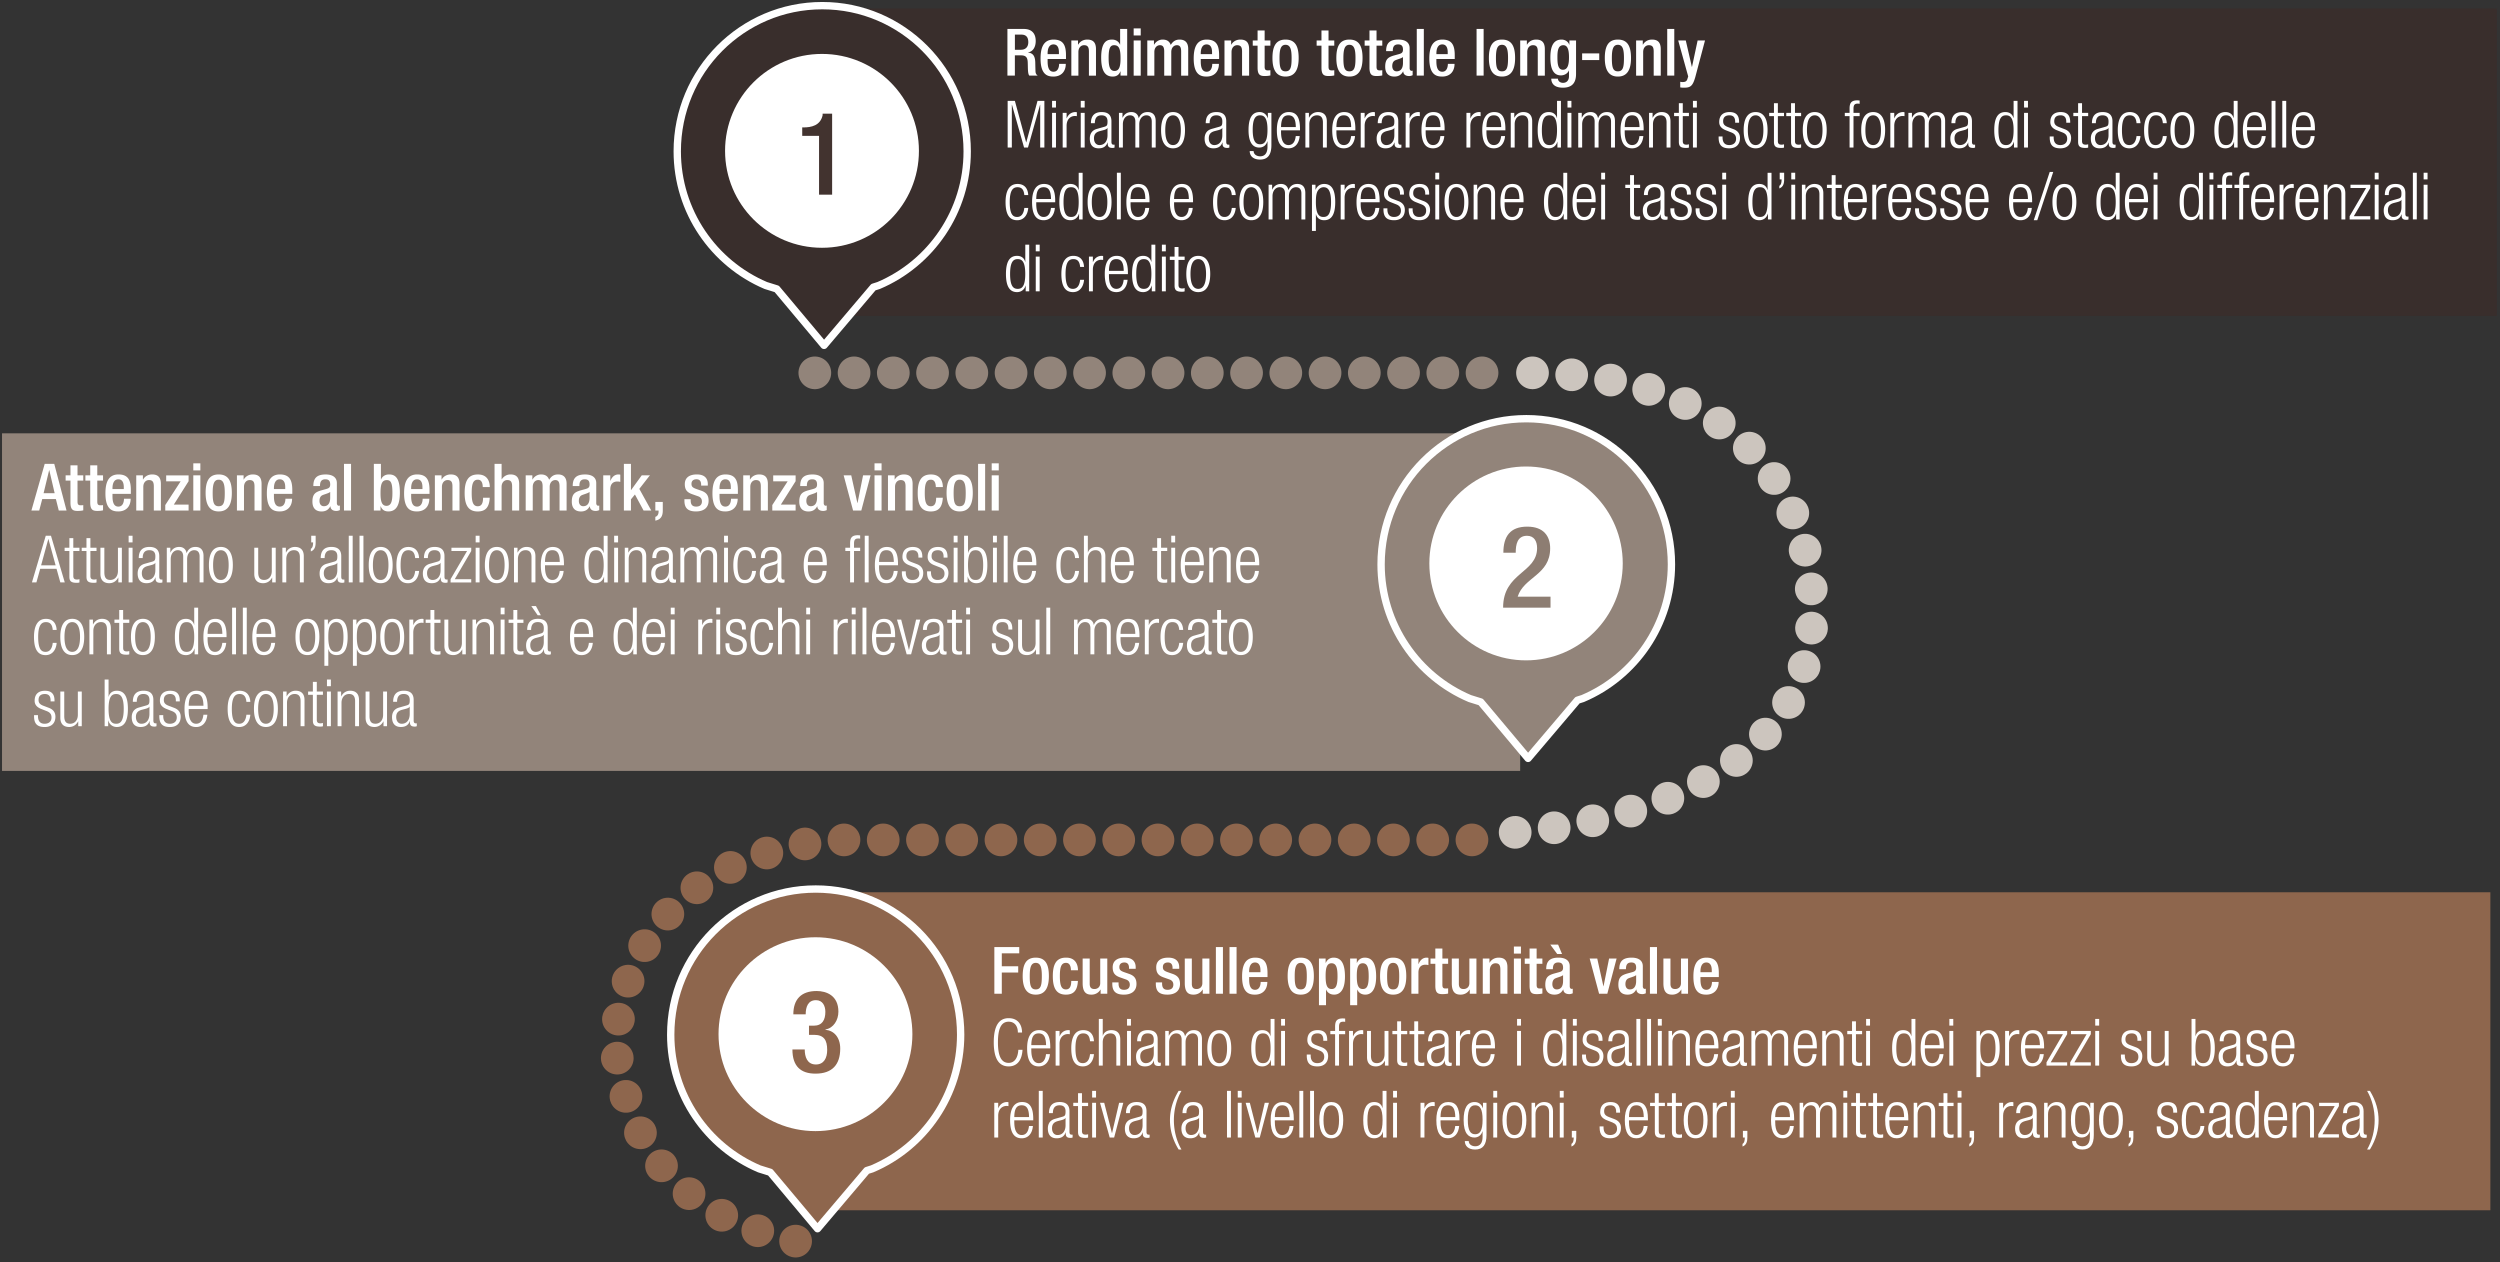 <svg xmlns="http://www.w3.org/2000/svg" xmlns:xlink="http://www.w3.org/1999/xlink" xml:space="preserve" enable-background="new 0 0 765 386.26" viewBox="0 0 765 386.26"><rect x="0" y="0" width="765" height="386.26" fill="#333333" stroke="none"/><style>.st1{fill-rule:evenodd;clip-rule:evenodd;fill:#392e2c}.st2{fill:none;stroke:#fff;stroke-width:2.25;stroke-linejoin:round;stroke-miterlimit:10}.st3,.st5,.st7{fill-rule:evenodd;clip-rule:evenodd;fill:#fff}.st5,.st7{fill:#92847a}.st7{fill:#8e664d}.st12{fill:#fff}</style><g id="Formated"><path d="M251.54 2.6h512.51v94.07H251.54V2.6z" class="st1"/><path d="M251.6 1.73c24.5 0 44.36 19.95 44.36 44.57 0 18.46-11.17 34.3-27.09 41.06l-1.61.51-15.1 17.81-14.47-17.27-3.36-1.05c-15.92-6.77-27.09-22.6-27.09-41.06 0-24.62 19.86-44.57 44.36-44.57z" class="st1"/><path d="M251.6 1.73c24.5 0 44.36 19.95 44.36 44.57 0 18.46-11.17 34.3-27.09 41.06l-1.61.51-15.1 17.81-14.47-17.27-3.36-1.05c-15.92-6.77-27.09-22.6-27.09-41.06 0-24.62 19.86-44.57 44.36-44.57z" class="st2"/><path d="M221.87 46.16c0-16.38 13.28-29.66 29.66-29.66s29.66 13.28 29.66 29.66c0 16.38-13.28 29.66-29.66 29.66s-29.66-13.28-29.66-29.66z" class="st3"/><g><g><path fill="#42332f" d="M250.63 59.57V41.58h-5.15v-2.59h.39c2.38 0 5.15-.56 5.85-3.71v-.49h2.91v24.78h-4z"/></g></g><path d="M.62 132.6h464.55v103.3H.62V132.6z" class="st5"/><path d="M467.04 128.12c24.54 0 44.42 19.95 44.42 44.57 0 18.46-11.19 34.3-27.13 41.06l-1.62.51-15.12 17.81-14.49-17.27-3.36-1.05c-15.94-6.77-27.13-22.6-27.13-41.06.01-24.62 19.89-44.57 44.43-44.57z" class="st5"/><path d="M467.04 128.12c24.54 0 44.42 19.95 44.42 44.57 0 18.46-11.19 34.3-27.13 41.06l-1.62.51-15.12 17.81-14.49-17.27-3.36-1.05c-15.94-6.77-27.13-22.6-27.13-41.06.01-24.62 19.89-44.57 44.43-44.57z" class="st2"/><path d="M437.38 172.41c0-16.38 13.25-29.66 29.59-29.66s29.59 13.28 29.59 29.66c0 16.38-13.25 29.66-29.59 29.66s-29.59-13.28-29.59-29.66z" class="st3"/><g><g><path fill="#8d7d72" d="M474.44 185.94h-14.49c0-10.78 10.4-10.54 10.4-18.24 0-2.03-.88-3.75-3.08-3.75-2.98 0-3.46 2.66-3.46 5.18h-3.78c0-4.94 2.03-7.98 7.32-7.98 5.08 0 7 3.01 7 6.62 0 8.23-8.05 8.75-9.94 14.81h10.05v3.36z"/></g></g><path d="M249.54 273.04h512.51v97.31H249.54v-97.31z" class="st7"/><path d="M249.6 272.04c24.5 0 44.36 19.95 44.36 44.57 0 18.46-11.17 34.3-27.09 41.06l-1.61.51-15.1 17.81-14.47-17.27-3.36-1.05c-15.92-6.77-27.09-22.6-27.09-41.06 0-24.62 19.86-44.57 44.36-44.57z" class="st7"/><path d="M249.6 272.04c24.5 0 44.36 19.95 44.36 44.57 0 18.46-11.17 34.3-27.09 41.06l-1.61.51-15.1 17.81-14.47-17.27-3.36-1.05c-15.92-6.77-27.09-22.6-27.09-41.06 0-24.62 19.86-44.57 44.36-44.57z" class="st2"/><path d="M219.87 316.46c0-16.38 13.28-29.66 29.66-29.66s29.66 13.28 29.66 29.66c0 16.38-13.28 29.66-29.66 29.66s-29.66-13.28-29.66-29.66z" class="st3"/><g><g><path fill="#8e664d" d="M246.25 321.15c0 2.17.7 4.58 3.4 4.58 2.49 0 3.47-2 3.47-4.45 0-3.04-1.02-4.62-4.03-4.62h-1.54v-2.8h1.44c2.66 0 3.57-1.82 3.57-4.24 0-1.79-.81-3.57-2.87-3.57-2.45 0-3.15 2.1-3.15 4.34h-3.78c0-4.62 2.42-7.14 7.14-7.14 2.98 0 6.65 1.37 6.65 6.33 0 2.56-1.51 5.04-3.96 5.43v.11c2.56.21 4.52 2.27 4.52 5.74 0 4.9-2.45 7.67-7.56 7.67-4.48 0-7.07-2.21-7.07-7.39h3.77z"/></g></g><path fill="none" stroke="#ccc5be" stroke-dasharray=".01,12,0,0,0,0" stroke-linecap="round" stroke-linejoin="round" stroke-miterlimit="10" stroke-width="10" d="M468.94 114.09c73.95.85 87.67 49.29 85.35 78.65-5.2 51.39-69.2 60.37-93.46 62.2"/><path fill="none" stroke="#8e664d" stroke-dasharray=".01,12,0,0,0,0" stroke-linecap="round" stroke-linejoin="round" stroke-miterlimit="10" stroke-width="10" d="M450.42 257.01H256.29c-47.37 3.67-66.82 33.86-67.88 63.41 5.71 46.58 38.69 56.29 59 60.17"/><path fill="none" stroke="#92847a" stroke-dasharray=".01,12,0,0,0,0" stroke-linecap="round" stroke-linejoin="round" stroke-miterlimit="10" stroke-width="10" d="M249.33 114.09h204.28"/><g><path d="M304.27 289.8h7.62v1.92h-5.34v3.96h5.02v1.92h-5.02v6.48h-2.28V289.8zM316.94 293.04c3.14 0 4.02 2.32 4.02 5.66s-1.02 5.66-4.02 5.66c-2.98 0-4-2.32-4-5.66s.88-5.66 4-5.66zm0 9.72c1.58 0 1.86-1.32 1.86-4.06 0-2.38-.28-4.06-1.86-4.06-1.56 0-1.84 1.68-1.84 4.06 0 2.74.28 4.06 1.84 4.06zM329.84 300.16c-.14 2.58-1.02 4.2-3.68 4.2-3.12 0-4-2.32-4-5.66s.88-5.66 4-5.66c3.22-.04 3.7 2.52 3.7 3.86h-2.16c0-1-.28-2.3-1.54-2.26-1.56 0-1.84 1.68-1.84 4.06s.28 4.06 1.84 4.06c1.2.02 1.64-.98 1.64-2.6h2.04zM336.79 302.82h-.06c-.54.96-1.56 1.54-2.76 1.54-1.6 0-2.68-.74-2.68-3.52v-7.52h2.16v7.72c0 1.2.54 1.6 1.46 1.6.92 0 1.76-.6 1.76-1.8v-7.52h2.16v10.76h-2.04v-1.26zM345.48 296.46v-.28c0-.86-.3-1.66-1.42-1.66-.86 0-1.54.4-1.54 1.4 0 .84.38 1.18 1.52 1.58l1.38.48c1.6.54 2.34 1.4 2.34 3.1 0 2.3-1.68 3.28-3.86 3.28-2.72 0-3.54-1.26-3.54-3.34v-.4h1.92v.34c0 1.24.44 1.92 1.68 1.92 1.18 0 1.76-.6 1.76-1.58 0-.8-.42-1.32-1.18-1.58l-1.76-.62c-1.62-.56-2.3-1.38-2.3-3.1 0-2.02 1.46-2.96 3.68-2.96 2.74 0 3.36 1.6 3.36 2.94v.48h-2.04zM358.8 296.46v-.28c0-.86-.3-1.66-1.42-1.66-.86 0-1.54.4-1.54 1.4 0 .84.38 1.18 1.52 1.58l1.38.48c1.6.54 2.34 1.4 2.34 3.1 0 2.3-1.68 3.28-3.86 3.28-2.72 0-3.54-1.26-3.54-3.34v-.4h1.92v.34c0 1.24.44 1.92 1.68 1.92 1.18 0 1.76-.6 1.76-1.58 0-.8-.42-1.32-1.18-1.58l-1.76-.62c-1.62-.56-2.3-1.38-2.3-3.1 0-2.02 1.46-2.96 3.68-2.96 2.74 0 3.36 1.6 3.36 2.94v.48h-2.04zM368.04 302.82h-.06c-.54.96-1.56 1.54-2.76 1.54-1.6 0-2.68-.74-2.68-3.52v-7.52h2.16v7.72c0 1.2.54 1.6 1.46 1.6s1.76-.6 1.76-1.8v-7.52h2.16v10.76h-2.04v-1.26zM372.06 289.8h2.16v14.28h-2.16V289.8zM376.23 289.8h2.16v14.28h-2.16V289.8zM382.24 298.98v.62c0 1.44.18 3.28 1.8 3.28 1.54 0 1.72-1.76 1.72-2.4h2.04c0 2.38-1.44 3.88-3.78 3.88-1.76 0-3.94-.52-3.94-5.5 0-2.82.6-5.82 3.98-5.82 3 0 3.8 1.8 3.8 4.8v1.14h-5.62zm3.46-1.48v-.58c0-1.36-.44-2.4-1.66-2.4-1.38 0-1.8 1.36-1.8 2.76v.22h3.46zM398.02 293.04c3.14 0 4.02 2.32 4.02 5.66s-1.02 5.66-4.02 5.66c-2.98 0-4-2.32-4-5.66s.88-5.66 4-5.66zm0 9.72c1.58 0 1.86-1.32 1.86-4.06 0-2.38-.28-4.06-1.86-4.06-1.56 0-1.84 1.68-1.84 4.06 0 2.74.28 4.06 1.84 4.06zM403.6 293.32h2.04v1.32h.04c.44-.96 1.24-1.6 2.42-1.6 2.46 0 3.46 2.1 3.46 5.8 0 4.52-1.84 5.52-3.32 5.52-1.16 0-2.04-.58-2.44-1.54h-.04v4.78h-2.16v-14.28zm3.88 9.32c1.24 0 1.8-.92 1.8-3.9 0-2.44-.32-3.98-1.82-3.98-1.48 0-1.82 1.52-1.82 3.82 0 2.58.32 4.06 1.84 4.06zM413.14 293.32h2.04v1.32h.04c.44-.96 1.24-1.6 2.42-1.6 2.46 0 3.46 2.1 3.46 5.8 0 4.52-1.84 5.52-3.32 5.52-1.16 0-2.04-.58-2.44-1.54h-.04v4.78h-2.16v-14.28zm3.88 9.32c1.24 0 1.8-.92 1.8-3.9 0-2.44-.32-3.98-1.82-3.98-1.48 0-1.82 1.52-1.82 3.82 0 2.58.32 4.06 1.84 4.06zM426.3 293.04c3.14 0 4.02 2.32 4.02 5.66s-1.02 5.66-4.02 5.66c-2.98 0-4-2.32-4-5.66s.88-5.66 4-5.66zm0 9.72c1.58 0 1.86-1.32 1.86-4.06 0-2.38-.28-4.06-1.86-4.06-1.56 0-1.84 1.68-1.84 4.06 0 2.74.28 4.06 1.84 4.06zM431.88 293.32h2.16V295h.04c.48-1.2 1.28-1.96 2.5-1.96.24 0 .38.04.52.08v2.2c-.16-.04-.54-.12-.9-.12-.98 0-2.16.44-2.16 2.44v6.44h-2.16v-10.76zM437.73 293.32h1.48v-3.06h2.16v3.06h1.76v1.6h-1.76v6.42c0 .84.24 1.14.98 1.14.32 0 .58-.02.78-.06v1.6c-.46.12-1.06.18-1.74.18-1.46 0-2.18-.4-2.18-2.6v-6.68h-1.48v-1.6zM449.75 302.82h-.06c-.54.96-1.56 1.54-2.76 1.54-1.6 0-2.68-.74-2.68-3.52v-7.52h2.16v7.72c0 1.2.54 1.6 1.46 1.6s1.76-.6 1.76-1.8v-7.52h2.16v10.76h-2.04v-1.26zM453.73 293.32h2.04v1.26h.06c.54-.96 1.56-1.54 2.76-1.54 1.64 0 2.68.74 2.68 2.92v8.12h-2.16v-7.38c0-1.4-.42-1.94-1.5-1.94-.88 0-1.72.7-1.72 2.1v7.22h-2.16v-10.76zM463.25 289.64h2.16v2.16h-2.16v-2.16zm0 3.68h2.16v10.76h-2.16v-10.76zM466.57 293.32h1.48v-3.06h2.16v3.06h1.76v1.6h-1.76v6.42c0 .84.24 1.14.98 1.14.32 0 .58-.02.78-.06v1.6c-.46.12-1.06.18-1.74.18-1.46 0-2.18-.4-2.18-2.6v-6.68h-1.48v-1.6zM480.34 301.84c0 .4.24.76.56.76a.9.9 0 0 0 .36-.06v1.4c-.26.12-.64.26-1.06.26-.96 0-1.76-.38-1.82-1.42h-.04c-.58 1.06-1.42 1.58-2.68 1.58-1.72 0-2.8-.96-2.8-3.02 0-2.4 1.04-2.9 2.5-3.38l1.68-.46c.78-.22 1.26-.44 1.26-1.38 0-.98-.34-1.6-1.48-1.6-1.44 0-1.64 1.02-1.64 2.06h-2.04c0-2.28.94-3.54 3.78-3.54 1.9 0 3.42.74 3.42 2.64v6.16zm-5.96-12.8h2.4l1.2 2.88h-1.48l-2.12-2.88zm3.92 9.36c-.56.44-1.76.7-2.4 1-.62.3-.88.94-.88 1.74 0 .9.44 1.62 1.34 1.62 1.3 0 1.94-.98 1.94-2.56v-1.8zM486.44 293.32h2.32l1.88 8.48h.04l1.7-8.48h2.3l-2.84 10.76h-2.52l-2.88-10.76zM502.7 301.84c0 .4.24.76.56.76a.9.9 0 0 0 .36-.06v1.4c-.26.12-.64.26-1.06.26-.96 0-1.76-.38-1.82-1.42h-.04c-.58 1.06-1.42 1.58-2.68 1.58-1.72 0-2.8-.96-2.8-3.02 0-2.4 1.04-2.9 2.5-3.38l1.68-.46c.78-.22 1.26-.44 1.26-1.38 0-.98-.34-1.6-1.48-1.6-1.44 0-1.64 1.02-1.64 2.06h-2.04c0-2.28.94-3.54 3.78-3.54 1.9 0 3.42.74 3.42 2.64v6.16zm-2.04-3.44c-.56.44-1.76.7-2.4 1-.62.3-.88.94-.88 1.74 0 .9.44 1.62 1.34 1.62 1.3 0 1.94-.98 1.94-2.56v-1.8zM504.88 289.8h2.16v14.28h-2.16V289.8zM514.5 302.82h-.06c-.54.96-1.56 1.54-2.76 1.54-1.6 0-2.68-.74-2.68-3.52v-7.52h2.16v7.72c0 1.2.54 1.6 1.46 1.6.92 0 1.76-.6 1.76-1.8v-7.52h2.16v10.76h-2.04v-1.26zM520.34 298.98v.62c0 1.44.18 3.28 1.8 3.28 1.54 0 1.72-1.76 1.72-2.4h2.04c0 2.38-1.44 3.88-3.78 3.88-1.76 0-3.94-.52-3.94-5.5 0-2.82.6-5.82 3.98-5.82 3 0 3.8 1.8 3.8 4.8v1.14h-5.62zm3.46-1.48v-.58c0-1.36-.44-2.4-1.66-2.4-1.38 0-1.8 1.36-1.8 2.76v.22h3.46zM312.89 321.24c-.18 3.26-1.68 5.08-4.24 5.08-2.92 0-4.56-2.26-4.56-7.38s1.64-7.38 4.56-7.38c2.9 0 4.1 2.06 4.1 4.4h-1.28c0-1.94-.98-3.32-2.82-3.32-2.04 0-3.28 1.68-3.28 6.3s1.24 6.3 3.28 6.3c1.8 0 2.82-1.54 2.96-4h1.28zM321.28 322.56c-.18 2.26-1.42 3.76-3.42 3.76-2.24 0-3.56-1.56-3.56-5.56 0-3.68 1.32-5.54 3.66-5.54 2.36 0 3.42 1.62 3.42 5.16v.44h-5.8v.5c0 3.06 1.08 4 2.26 4 1.26 0 2.04-.9 2.24-2.76h1.2zm-1.18-2.74c-.04-2.64-.78-3.6-2.26-3.6-1.48 0-2.22.96-2.26 3.6h4.52zM323.02 315.46h1.2v1.66h.04c.46-1.18 1.44-1.9 2.68-1.9.14 0 .28.02.42.06v1.2c-.2-.04-.4-.06-.58-.06-1.32 0-2.56.96-2.56 3.02v6.64h-1.2v-10.62zM334.75 322.56c-.18 2.26-1.42 3.76-3.38 3.76-2.24 0-3.56-1.56-3.56-5.56 0-3.68 1.32-5.54 3.66-5.54 2 0 3.16 1.22 3.28 3.4h-1.2c-.14-1.66-.8-2.4-2.08-2.4-1.3 0-2.38.8-2.38 4.56 0 4 1.14 4.54 2.26 4.54 1.22 0 2-.9 2.2-2.76h1.2zM336.24 311.8h1.2v5.14h.04c.3-1.08 1.34-1.72 2.6-1.72 1.62 0 2.72.84 2.72 2.84v8.02h-1.2v-7.68c0-1.46-.6-2.18-1.82-2.18-1.4 0-2.34 1.08-2.34 2.72v7.14h-1.2V311.8zM344.87 311.8h1.2v2.04h-1.2v-2.04zm0 3.66h1.2v10.62h-1.2v-10.62zM347.97 318.62c0-2.18 1.04-3.4 3.28-3.4 2.2 0 3 1.14 3 2.82v6.28c0 .6.2.88.62.88h.34v.88c-.22.08-.4.12-.56.12-.94 0-1.54-.22-1.54-1.32v-.36h-.04c-.48 1.4-1.56 1.8-2.74 1.8-1.86 0-2.7-1.16-2.7-3 0-1.4.64-2.52 2.14-2.94l2.26-.64c.84-.24 1.02-.44 1.02-1.68 0-1.36-.76-1.84-1.84-1.84-1.42 0-2.04.86-2.04 2.4h-1.2zm5.09 1.46h-.04c-.12.36-.8.58-1.28.7l-1 .26c-1.2.32-1.82.94-1.82 2.2 0 1.24.64 2.08 1.68 2.08 1.46 0 2.46-1.1 2.46-3v-2.24zM356.56 315.46h1.08v1.48h.04c.56-1.18 1.52-1.72 2.7-1.72 1.28 0 2.06.78 2.22 1.86h.04c.48-1.18 1.34-1.86 2.7-1.86 1.48 0 2.46.84 2.46 2.74v8.12h-1.2v-7.94c0-1.26-.58-1.92-1.66-1.92-1.2 0-2.16 1.08-2.16 2.72v7.14h-1.2v-7.94c0-1.26-.58-1.92-1.66-1.92-1.2 0-2.16 1.08-2.16 2.72v7.14h-1.2v-10.62zM373.1 315.22c2.34 0 3.66 1.86 3.66 5.54 0 3.7-1.32 5.56-3.66 5.56s-3.66-1.86-3.66-5.56c0-3.68 1.32-5.54 3.66-5.54zm0 10.1c1.34 0 2.38-1.16 2.38-4.56 0-3.38-1.04-4.54-2.38-4.54-1.34 0-2.38 1.16-2.38 4.54 0 3.4 1.04 4.56 2.38 4.56zM388.92 324.32h-.04c-.32 1.22-1.34 2-2.6 2-2.34 0-3.4-1.88-3.4-5.56 0-3.66 1.06-5.54 3.4-5.54 1.32 0 2.22.72 2.48 1.84h.04v-5.26h1.2v14.28h-1.08v-1.76zm-2.44 1c1.22 0 2.32-.62 2.32-4.56 0-3.92-1.1-4.54-2.32-4.54-1.2 0-2.32.62-2.32 4.54 0 3.94 1.12 4.56 2.32 4.56zM392.01 311.8h1.2v2.04h-1.2v-2.04zm0 3.66h1.2v10.62h-1.2v-10.62zM402.09 320.8c-1.5-.58-2.04-1.46-2.04-2.52 0-2.18 1.36-3.06 3.16-3.06 2 0 2.92 1.02 2.92 2.96v.3h-1.2v-.3c0-1.38-.64-1.96-1.74-1.96-1.4 0-1.94.74-1.94 1.8 0 .74.24 1.32 1.44 1.78l1.74.66c1.44.54 1.98 1.54 1.98 2.7 0 1.82-1.04 3.16-3.28 3.16-2.18 0-3.26-.9-3.26-3.3v-.34h1.2v.28c0 1.56.68 2.36 2.04 2.36 1.28 0 2.1-.72 2.1-1.9 0-.94-.38-1.54-1.44-1.96l-1.68-.66zM408.54 316.46h-1.46v-1h1.46v-1.26c0-1.46.3-2.56 2.32-2.56.36 0 .54.02.76.06v1c-.18-.04-.36-.06-.58-.06-.88 0-1.3.34-1.3 1.56v1.26h1.88v1h-1.88v9.62h-1.2v-9.62zM412.81 315.46h1.2v1.66h.04c.46-1.18 1.44-1.9 2.68-1.9.14 0 .28.02.42.06v1.2c-.2-.04-.4-.06-.58-.06-1.32 0-2.56.96-2.56 3.02v6.64h-1.2v-10.62zM418.31 315.46h1.2v7.48c0 1.72.58 2.38 1.84 2.38 1.36 0 2.32-1.08 2.32-2.72v-7.14h1.2v10.62h-1.08v-1.48h-.04c-.6 1.18-1.64 1.72-2.72 1.72-1.62 0-2.72-.84-2.72-2.84v-8.02zM427.53 316.46h-1.46v-1h1.46v-2.94h1.2v2.94h1.88v1h-1.88v7.62c0 .84.36 1.12 1.14 1.12.24 0 .48-.04.74-.12v1c-.14.08-.44.12-.84.12-1.62 0-2.24-.44-2.24-1.86v-7.88zM432.76 316.46h-1.46v-1h1.46v-2.94h1.2v2.94h1.88v1h-1.88v7.62c0 .84.36 1.12 1.14 1.12.24 0 .48-.04.74-.12v1c-.14.08-.44.12-.84.12-1.62 0-2.24-.44-2.24-1.86v-7.88zM436.99 318.62c0-2.18 1.04-3.4 3.28-3.4 2.2 0 3 1.14 3 2.82v6.28c0 .6.2.88.62.88h.34v.88c-.22.08-.4.12-.56.12-.94 0-1.54-.22-1.54-1.32v-.36h-.04c-.48 1.4-1.56 1.8-2.74 1.8-1.86 0-2.7-1.16-2.7-3 0-1.4.64-2.52 2.14-2.94l2.26-.64c.84-.24 1.02-.44 1.02-1.68 0-1.36-.76-1.84-1.84-1.84-1.42 0-2.04.86-2.04 2.4h-1.2zm5.09 1.46h-.04c-.12.36-.8.58-1.28.7l-1 .26c-1.2.32-1.82.94-1.82 2.2 0 1.24.64 2.08 1.68 2.08 1.46 0 2.46-1.1 2.46-3v-2.24zM445.54 315.46h1.2v1.66h.04c.46-1.18 1.44-1.9 2.68-1.9.14 0 .28.02.42.06v1.2c-.2-.04-.4-.06-.58-.06-1.32 0-2.56.96-2.56 3.02v6.64h-1.2v-10.62zM457.36 322.56c-.18 2.26-1.42 3.76-3.42 3.76-2.24 0-3.56-1.56-3.56-5.56 0-3.68 1.32-5.54 3.66-5.54 2.36 0 3.42 1.62 3.42 5.16v.44h-5.8v.5c0 3.06 1.08 4 2.26 4 1.26 0 2.04-.9 2.24-2.76h1.2zm-1.18-2.74c-.04-2.64-.78-3.6-2.26-3.6s-2.22.96-2.26 3.6h4.52zM464.22 311.8h1.2v2.04h-1.2v-2.04zm0 3.66h1.2v10.62h-1.2v-10.62zM478.22 324.32h-.04c-.32 1.22-1.34 2-2.6 2-2.34 0-3.4-1.88-3.4-5.56 0-3.66 1.06-5.54 3.4-5.54 1.32 0 2.22.72 2.48 1.84h.04v-5.26h1.2v14.28h-1.08v-1.76zm-2.44 1c1.22 0 2.32-.62 2.32-4.56 0-3.92-1.1-4.54-2.32-4.54-1.2 0-2.32.62-2.32 4.54-.01 3.94 1.12 4.56 2.32 4.56zM481.3 311.8h1.2v2.04h-1.2v-2.04zm0 3.66h1.2v10.62h-1.2v-10.62zM486.33 320.8c-1.5-.58-2.04-1.46-2.04-2.52 0-2.18 1.36-3.06 3.16-3.06 2 0 2.92 1.02 2.92 2.96v.3h-1.2v-.3c0-1.38-.64-1.96-1.74-1.96-1.4 0-1.94.74-1.94 1.8 0 .74.24 1.32 1.44 1.78l1.74.66c1.44.54 1.98 1.54 1.98 2.7 0 1.82-1.04 3.16-3.28 3.16-2.18 0-3.26-.9-3.26-3.3v-.34h1.2v.28c0 1.56.68 2.36 2.04 2.36 1.28 0 2.1-.72 2.1-1.9 0-.94-.38-1.54-1.44-1.96l-1.68-.66zM492.15 318.62c0-2.18 1.04-3.4 3.28-3.4 2.2 0 3 1.14 3 2.82v6.28c0 .6.2.88.62.88h.34v.88c-.22.08-.4.12-.56.12-.94 0-1.54-.22-1.54-1.32v-.36h-.04c-.48 1.4-1.56 1.8-2.74 1.8-1.86 0-2.7-1.16-2.7-3 0-1.4.64-2.52 2.14-2.94l2.26-.64c.84-.24 1.02-.44 1.02-1.68 0-1.36-.76-1.84-1.84-1.84-1.42 0-2.04.86-2.04 2.4h-1.2zm5.08 1.46h-.04c-.12.36-.8.58-1.28.7l-1 .26c-1.2.32-1.82.94-1.82 2.2 0 1.24.64 2.08 1.68 2.08 1.46 0 2.46-1.1 2.46-3v-2.24zM500.73 311.8h1.2v14.28h-1.2V311.8zM504.02 311.8h1.2v14.28h-1.2V311.8zM507.31 311.8h1.2v2.04h-1.2v-2.04zm0 3.66h1.2v10.62h-1.2v-10.62zM510.56 315.46h1.08v1.48h.04c.6-1.18 1.64-1.72 2.72-1.72 1.62 0 2.72.84 2.72 2.84v8.02h-1.2v-7.68c0-1.46-.6-2.18-1.82-2.18-1.4 0-2.34 1.08-2.34 2.72v7.14h-1.2v-10.62zM525.74 322.56c-.18 2.26-1.42 3.76-3.42 3.76-2.24 0-3.56-1.56-3.56-5.56 0-3.68 1.32-5.54 3.66-5.54 2.36 0 3.42 1.62 3.42 5.16v.44h-5.8v.5c0 3.06 1.08 4 2.26 4 1.26 0 2.04-.9 2.24-2.76h1.2zm-1.18-2.74c-.04-2.64-.78-3.6-2.26-3.6s-2.22.96-2.26 3.6h4.52zM527.34 318.62c0-2.18 1.04-3.4 3.28-3.4 2.2 0 3 1.14 3 2.82v6.28c0 .6.2.88.62.88h.34v.88c-.22.08-.4.12-.56.12-.94 0-1.54-.22-1.54-1.32v-.36h-.04c-.48 1.4-1.56 1.8-2.74 1.8-1.86 0-2.7-1.16-2.7-3 0-1.4.64-2.52 2.14-2.94l2.26-.64c.84-.24 1.02-.44 1.02-1.68 0-1.36-.76-1.84-1.84-1.84-1.42 0-2.04.86-2.04 2.4h-1.2zm5.09 1.46h-.04c-.12.36-.8.58-1.28.7l-1 .26c-1.2.32-1.82.94-1.82 2.2 0 1.24.64 2.08 1.68 2.08 1.46 0 2.46-1.1 2.46-3v-2.24zM535.93 315.46h1.08v1.48h.04c.56-1.18 1.52-1.72 2.7-1.72 1.28 0 2.06.78 2.22 1.86h.04c.48-1.18 1.34-1.86 2.7-1.86 1.48 0 2.46.84 2.46 2.74v8.12h-1.2v-7.94c0-1.26-.58-1.92-1.66-1.92-1.2 0-2.16 1.08-2.16 2.72v7.14h-1.2v-7.94c0-1.26-.58-1.92-1.66-1.92-1.2 0-2.16 1.08-2.16 2.72v7.14h-1.2v-10.62zM555.85 322.56c-.18 2.26-1.42 3.76-3.42 3.76-2.24 0-3.56-1.56-3.56-5.56 0-3.68 1.32-5.54 3.66-5.54 2.36 0 3.42 1.62 3.42 5.16v.44h-5.8v.5c0 3.06 1.08 4 2.26 4 1.26 0 2.04-.9 2.24-2.76h1.2zm-1.18-2.74c-.04-2.64-.78-3.6-2.26-3.6s-2.22.96-2.26 3.6h4.52zM557.6 315.46h1.08v1.48h.04c.6-1.18 1.64-1.72 2.72-1.72 1.62 0 2.72.84 2.72 2.84v8.02h-1.2v-7.68c0-1.46-.6-2.18-1.82-2.18-1.4 0-2.34 1.08-2.34 2.72v7.14h-1.2v-10.62zM566.72 316.46h-1.46v-1h1.46v-2.94h1.2v2.94h1.88v1h-1.88v7.62c0 .84.36 1.12 1.14 1.12.24 0 .48-.04.74-.12v1c-.14.08-.44.12-.84.12-1.62 0-2.24-.44-2.24-1.86v-7.88zM571.03 311.8h1.2v2.04h-1.2v-2.04zm0 3.66h1.2v10.62h-1.2v-10.62zM585.03 324.32h-.04c-.32 1.22-1.34 2-2.6 2-2.34 0-3.4-1.88-3.4-5.56 0-3.66 1.06-5.54 3.4-5.54 1.32 0 2.22.72 2.48 1.84h.04v-5.26h1.2v14.28h-1.08v-1.76zm-2.44 1c1.22 0 2.32-.62 2.32-4.56 0-3.92-1.1-4.54-2.32-4.54-1.2 0-2.32.62-2.32 4.54 0 3.94 1.12 4.56 2.32 4.56zM594.7 322.56c-.18 2.26-1.42 3.76-3.42 3.76-2.24 0-3.56-1.56-3.56-5.56 0-3.68 1.32-5.54 3.66-5.54 2.36 0 3.42 1.62 3.42 5.16v.44H589v.5c0 3.06 1.08 4 2.26 4 1.26 0 2.04-.9 2.24-2.76h1.2zm-1.18-2.74c-.04-2.64-.78-3.6-2.26-3.6s-2.22.96-2.26 3.6h4.52zM596.5 311.8h1.2v2.04h-1.2v-2.04zm0 3.66h1.2v10.62h-1.2v-10.62zM604.78 315.46h1.08v1.52h.04c.38-.98 1.26-1.76 2.62-1.76 2.36 0 3.38 1.88 3.38 5.56 0 3.66-1.06 5.54-3.4 5.54-1.32 0-2.22-.72-2.48-1.84h-.04v5.12h-1.2v-14.14zm3.56.76c-.68 0-1.28.36-1.68.94-.52.74-.68 1.78-.68 3.62 0 3.92 1.1 4.54 2.32 4.54 1.2 0 2.32-.62 2.32-4.54 0-3.86-1.12-4.56-2.28-4.56zM613.57 315.46h1.2v1.66h.04c.46-1.18 1.44-1.9 2.68-1.9.14 0 .28.02.42.06v1.2c-.2-.04-.4-.06-.58-.06-1.32 0-2.56.96-2.56 3.02v6.64h-1.2v-10.62zM625.39 322.56c-.18 2.26-1.42 3.76-3.42 3.76-2.24 0-3.56-1.56-3.56-5.56 0-3.68 1.32-5.54 3.66-5.54 2.36 0 3.42 1.62 3.42 5.16v.44h-5.8v.5c0 3.06 1.08 4 2.26 4 1.26 0 2.04-.9 2.24-2.76h1.2zm-1.18-2.74c-.04-2.64-.78-3.6-2.26-3.6s-2.22.96-2.26 3.6h4.52zM626.23 325.08l5.04-8.62h-4.78v-1h6.06v1l-5.04 8.62h5.04v1h-6.32v-1zM633.47 325.08l5.04-8.62h-4.78v-1h6.06v1l-5.04 8.62h5.04v1h-6.32v-1zM641.14 311.8h1.2v2.04h-1.2v-2.04zm0 3.66h1.2v10.62h-1.2v-10.62zM651.22 320.8c-1.5-.58-2.04-1.46-2.04-2.52 0-2.18 1.36-3.06 3.16-3.06 2 0 2.92 1.02 2.92 2.96v.3h-1.2v-.3c0-1.38-.64-1.96-1.74-1.96-1.4 0-1.94.74-1.94 1.8 0 .74.24 1.32 1.44 1.78l1.74.66c1.44.54 1.98 1.54 1.98 2.7 0 1.82-1.04 3.16-3.28 3.16-2.18 0-3.26-.9-3.26-3.3v-.34h1.2v.28c0 1.56.68 2.36 2.04 2.36 1.28 0 2.1-.72 2.1-1.9 0-.94-.38-1.54-1.44-1.96l-1.68-.66zM657.05 315.46h1.2v7.48c0 1.72.58 2.38 1.84 2.38 1.36 0 2.32-1.08 2.32-2.72v-7.14h1.2v10.62h-1.08v-1.48h-.04c-.6 1.18-1.64 1.72-2.72 1.72-1.62 0-2.72-.84-2.72-2.84v-8.02zM670.61 311.8h1.2v5.26h.04c.26-1.12 1.16-1.84 2.48-1.84 2.34 0 3.4 1.88 3.4 5.54 0 3.68-1.06 5.56-3.4 5.56-1.26 0-2.28-.78-2.6-2h-.04v1.76h-1.08V311.8zm3.52 13.52c1.2 0 2.32-.62 2.32-4.56 0-3.92-1.12-4.54-2.32-4.54-1.22 0-2.32.62-2.32 4.54 0 3.94 1.1 4.56 2.32 4.56zM679.23 318.62c0-2.18 1.04-3.4 3.28-3.4 2.2 0 3 1.14 3 2.82v6.28c0 .6.2.88.62.88h.34v.88c-.22.08-.4.12-.56.12-.94 0-1.54-.22-1.54-1.32v-.36h-.04c-.48 1.4-1.56 1.8-2.74 1.8-1.86 0-2.7-1.16-2.7-3 0-1.4.64-2.52 2.14-2.94l2.26-.64c.84-.24 1.02-.44 1.02-1.68 0-1.36-.76-1.84-1.84-1.84-1.42 0-2.04.86-2.04 2.4h-1.2zm5.08 1.46h-.04c-.12.36-.8.58-1.28.7l-1 .26c-1.2.32-1.82.94-1.82 2.2 0 1.24.64 2.08 1.68 2.08 1.46 0 2.46-1.1 2.46-3v-2.24zM689.55 320.8c-1.5-.58-2.04-1.46-2.04-2.52 0-2.18 1.36-3.06 3.16-3.06 2 0 2.92 1.02 2.92 2.96v.3h-1.2v-.3c0-1.38-.64-1.96-1.74-1.96-1.4 0-1.94.74-1.94 1.8 0 .74.24 1.32 1.44 1.78l1.74.66c1.44.54 1.98 1.54 1.98 2.7 0 1.82-1.04 3.16-3.28 3.16-2.18 0-3.26-.9-3.26-3.3v-.34h1.2v.28c0 1.56.68 2.36 2.04 2.36 1.28 0 2.1-.72 2.1-1.9 0-.94-.38-1.54-1.44-1.96l-1.68-.66zM702.02 322.56c-.18 2.26-1.42 3.76-3.42 3.76-2.24 0-3.56-1.56-3.56-5.56 0-3.68 1.32-5.54 3.66-5.54 2.36 0 3.42 1.62 3.42 5.16v.44h-5.8v.5c0 3.06 1.08 4 2.26 4 1.26 0 2.04-.9 2.24-2.76h1.2zm-1.17-2.74c-.04-2.64-.78-3.6-2.26-3.6s-2.22.96-2.26 3.6h4.52zM304.25 337.46h1.2v1.66h.04c.46-1.18 1.44-1.9 2.68-1.9.14 0 .28.02.42.06v1.2c-.2-.04-.4-.06-.58-.06-1.32 0-2.56.96-2.56 3.02v6.64h-1.2v-10.62zM316.07 344.56c-.18 2.26-1.42 3.76-3.42 3.76-2.24 0-3.56-1.56-3.56-5.56 0-3.68 1.32-5.54 3.66-5.54 2.36 0 3.42 1.62 3.42 5.16v.44h-5.8v.5c0 3.06 1.08 4 2.26 4 1.26 0 2.04-.9 2.24-2.76h1.2zm-1.18-2.74c-.04-2.64-.78-3.6-2.26-3.6-1.48 0-2.22.96-2.26 3.6h4.52zM317.87 333.8h1.2v14.28h-1.2V333.8zM320.98 340.62c0-2.18 1.04-3.4 3.28-3.4 2.2 0 3 1.14 3 2.82v6.28c0 .6.2.88.62.88h.34v.88c-.22.08-.4.12-.56.12-.94 0-1.54-.22-1.54-1.32v-.36h-.04c-.48 1.4-1.56 1.8-2.74 1.8-1.86 0-2.7-1.16-2.7-3 0-1.4.64-2.52 2.14-2.94l2.26-.64c.84-.24 1.02-.44 1.02-1.68 0-1.36-.76-1.84-1.84-1.84-1.42 0-2.04.86-2.04 2.4h-1.2zm5.08 1.46h-.04c-.12.36-.8.58-1.28.7l-1 .26c-1.2.32-1.82.94-1.82 2.2 0 1.24.64 2.08 1.68 2.08 1.46 0 2.46-1.1 2.46-3v-2.24zM329.88 338.46h-1.46v-1h1.46v-2.94h1.2v2.94h1.88v1h-1.88v7.62c0 .84.36 1.12 1.14 1.12.24 0 .48-.04.74-.12v1c-.14.08-.44.12-.84.12-1.62 0-2.24-.44-2.24-1.86v-7.88zM334.19 333.8h1.2v2.04h-1.2v-2.04zm0 3.66h1.2v10.62h-1.2v-10.62zM336.61 337.46h1.28l2.36 9.26h.04l2.16-9.26h1.28l-2.8 10.62h-1.36l-2.96-10.62zM344.55 340.62c0-2.18 1.04-3.4 3.28-3.4 2.2 0 3 1.14 3 2.82v6.28c0 .6.2.88.62.88h.34v.88c-.22.08-.4.12-.56.12-.94 0-1.54-.22-1.54-1.32v-.36h-.04c-.48 1.4-1.56 1.8-2.74 1.8-1.86 0-2.7-1.16-2.7-3 0-1.4.64-2.52 2.14-2.94l2.26-.64c.84-.24 1.02-.44 1.02-1.68 0-1.36-.76-1.84-1.84-1.84-1.42 0-2.04.86-2.04 2.4h-1.2zm5.08 1.46h-.04c-.12.36-.8.58-1.28.7l-1 .26c-1.2.32-1.82.94-1.82 2.2 0 1.24.64 2.08 1.68 2.08 1.46 0 2.46-1.1 2.46-3v-2.24zM361.53 333.8c-1.56 2.72-2.32 5.84-2.32 8.98s.76 6.26 2.32 8.98h-.86c-1.96-3.2-2.66-6.2-2.66-8.98 0-2.78.7-5.78 2.66-8.98h.86z" class="st12"/><path d="M361.84 340.62c0-2.18 1.04-3.4 3.28-3.4 2.2 0 3 1.14 3 2.82v6.28c0 .6.2.88.62.88h.34v.88c-.22.08-.4.12-.56.12-.94 0-1.54-.22-1.54-1.32v-.36h-.04c-.48 1.4-1.56 1.8-2.74 1.8-1.86 0-2.7-1.16-2.7-3 0-1.4.64-2.52 2.14-2.94l2.26-.64c.84-.24 1.02-.44 1.02-1.68 0-1.36-.76-1.84-1.84-1.84-1.42 0-2.04.86-2.04 2.4h-1.2zm5.08 1.46h-.04c-.12.36-.8.58-1.28.7l-1 .26c-1.2.32-1.82.94-1.82 2.2 0 1.24.64 2.08 1.68 2.08 1.46 0 2.46-1.1 2.46-3v-2.24zM375.46 333.8h1.2v14.28h-1.2V333.8zM378.75 333.8h1.2v2.04h-1.2v-2.04zm0 3.66h1.2v10.62h-1.2v-10.62zM381.17 337.46h1.28l2.36 9.26h.04l2.16-9.26h1.28l-2.8 10.62h-1.36l-2.96-10.62zM395.8 344.56c-.18 2.26-1.42 3.76-3.42 3.76-2.24 0-3.56-1.56-3.56-5.56 0-3.68 1.32-5.54 3.66-5.54 2.36 0 3.42 1.62 3.42 5.16v.44h-5.8v.5c0 3.06 1.08 4 2.26 4 1.26 0 2.04-.9 2.24-2.76h1.2zm-1.18-2.74c-.04-2.64-.78-3.6-2.26-3.6s-2.22.96-2.26 3.6h4.52zM397.6 333.8h1.2v14.28h-1.2V333.8zM400.89 333.8h1.2v14.28h-1.2V333.8zM407.37 337.22c2.34 0 3.66 1.86 3.66 5.54 0 3.7-1.32 5.56-3.66 5.56s-3.66-1.86-3.66-5.56c0-3.68 1.32-5.54 3.66-5.54zm0 10.1c1.34 0 2.38-1.16 2.38-4.56 0-3.38-1.04-4.54-2.38-4.54-1.34 0-2.38 1.16-2.38 4.54 0 3.4 1.04 4.56 2.38 4.56zM423.19 346.32h-.04c-.32 1.22-1.34 2-2.6 2-2.34 0-3.4-1.88-3.4-5.56 0-3.66 1.06-5.54 3.4-5.54 1.32 0 2.22.72 2.48 1.84h.04v-5.26h1.2v14.28h-1.08v-1.76zm-2.44 1c1.22 0 2.32-.62 2.32-4.56 0-3.92-1.1-4.54-2.32-4.54-1.2 0-2.32.62-2.32 4.54 0 3.94 1.12 4.56 2.32 4.56zM426.28 333.8h1.2v2.04h-1.2v-2.04zm0 3.66h1.2v10.62h-1.2v-10.62zM434.68 337.46h1.2v1.66h.04c.46-1.18 1.44-1.9 2.68-1.9.14 0 .28.02.42.06v1.2c-.2-.04-.4-.06-.58-.06-1.32 0-2.56.96-2.56 3.02v6.64h-1.2v-10.62zM446.5 344.56c-.18 2.26-1.42 3.76-3.42 3.76-2.24 0-3.56-1.56-3.56-5.56 0-3.68 1.32-5.54 3.66-5.54 2.36 0 3.42 1.62 3.42 5.16v.44h-5.8v.5c0 3.06 1.08 4 2.26 4 1.26 0 2.04-.9 2.24-2.76h1.2zm-1.18-2.74c-.04-2.64-.78-3.6-2.26-3.6s-2.22.96-2.26 3.6h4.52zM453.79 337.46h1.08v9.86c0 2.94-1.08 4.44-3.48 4.44-2.06 0-3.14-1.08-3.16-2.6h1.2c0 1 .94 1.6 2 1.6 1.46 0 2.24-1.02 2.24-2.9v-1.68h-.04c-.38 1.3-1.38 1.9-2.48 1.9-1.64 0-3.28-1.08-3.28-5.32 0-3.66 1.06-5.54 3.4-5.54 1.16 0 2.1.68 2.48 1.88h.04v-1.64zm-2.38 9.62c1.42 0 2.26-1.04 2.26-4.44 0-3.38-.84-4.42-2.26-4.42s-2.26 1.04-2.26 4.42c0 3.4.84 4.44 2.26 4.44zM456.94 333.8h1.2v2.04h-1.2v-2.04zm0 3.66h1.2v10.62h-1.2v-10.62zM463.41 337.22c2.34 0 3.66 1.86 3.66 5.54 0 3.7-1.32 5.56-3.66 5.56s-3.66-1.86-3.66-5.56c0-3.68 1.32-5.54 3.66-5.54zm0 10.1c1.34 0 2.38-1.16 2.38-4.56 0-3.38-1.04-4.54-2.38-4.54-1.34 0-2.38 1.16-2.38 4.54 0 3.4 1.04 4.56 2.38 4.56zM468.66 337.46h1.08v1.48h.04c.6-1.18 1.64-1.72 2.72-1.72 1.62 0 2.72.84 2.72 2.84v8.02h-1.2v-7.68c0-1.46-.6-2.18-1.82-2.18-1.4 0-2.34 1.08-2.34 2.72v7.14h-1.2v-10.62zM477.29 333.8h1.2v2.04h-1.2v-2.04zm0 3.66h1.2v10.62h-1.2v-10.62zM480.98 346.04h1.36v2.04c0 1.18-.24 2.3-1.48 2.76v-.8c.52-.32.68-.88.7-1.96h-.58v-2.04zM491.7 342.8c-1.5-.58-2.04-1.46-2.04-2.52 0-2.18 1.36-3.06 3.16-3.06 2 0 2.92 1.02 2.92 2.96v.3h-1.2v-.3c0-1.38-.64-1.96-1.74-1.96-1.4 0-1.94.74-1.94 1.8 0 .74.24 1.32 1.44 1.78l1.74.66c1.44.54 1.98 1.54 1.98 2.7 0 1.82-1.04 3.16-3.28 3.16-2.18 0-3.26-.9-3.26-3.3v-.34h1.2v.28c0 1.56.68 2.36 2.04 2.36 1.28 0 2.1-.72 2.1-1.9 0-.94-.38-1.54-1.44-1.96l-1.68-.66zM504.17 344.56c-.18 2.26-1.42 3.76-3.42 3.76-2.24 0-3.56-1.56-3.56-5.56 0-3.68 1.32-5.54 3.66-5.54 2.36 0 3.42 1.62 3.42 5.16v.44h-5.8v.5c0 3.06 1.08 4 2.26 4 1.26 0 2.04-.9 2.24-2.76h1.2zm-1.18-2.74c-.04-2.64-.78-3.6-2.26-3.6s-2.22.96-2.26 3.6h4.52zM506.38 338.46h-1.46v-1h1.46v-2.94h1.2v2.94h1.88v1h-1.88v7.62c0 .84.36 1.12 1.14 1.12.24 0 .48-.04.74-.12v1c-.14.08-.44.12-.84.12-1.62 0-2.24-.44-2.24-1.86v-7.88zM511.61 338.46h-1.46v-1h1.46v-2.94h1.2v2.94h1.88v1h-1.88v7.62c0 .84.36 1.12 1.14 1.12.24 0 .48-.04.74-.12v1c-.14.08-.44.12-.84.12-1.62 0-2.24-.44-2.24-1.86v-7.88zM518.86 337.22c2.34 0 3.66 1.86 3.66 5.54 0 3.7-1.32 5.56-3.66 5.56s-3.66-1.86-3.66-5.56c0-3.68 1.32-5.54 3.66-5.54zm0 10.1c1.34 0 2.38-1.16 2.38-4.56 0-3.38-1.04-4.54-2.38-4.54-1.34 0-2.38 1.16-2.38 4.54 0 3.4 1.04 4.56 2.38 4.56zM524.11 337.46h1.2v1.66h.04c.46-1.18 1.44-1.9 2.68-1.9.14 0 .28.02.42.06v1.2c-.2-.04-.4-.06-.58-.06-1.32 0-2.56.96-2.56 3.02v6.64h-1.2v-10.62zM529.64 333.8h1.2v2.04h-1.2v-2.04zm0 3.66h1.2v10.62h-1.2v-10.62zM533.33 346.04h1.36v2.04c0 1.18-.24 2.3-1.48 2.76v-.8c.52-.32.68-.88.7-1.96h-.58v-2.04zM548.91 344.56c-.18 2.26-1.42 3.76-3.42 3.76-2.24 0-3.56-1.56-3.56-5.56 0-3.68 1.32-5.54 3.66-5.54 2.36 0 3.42 1.62 3.42 5.16v.44h-5.8v.5c0 3.06 1.08 4 2.26 4 1.26 0 2.04-.9 2.24-2.76h1.2zm-1.18-2.74c-.04-2.64-.78-3.6-2.26-3.6s-2.22.96-2.26 3.6h4.52zM550.69 337.46h1.08v1.48h.04c.56-1.18 1.52-1.72 2.7-1.72 1.28 0 2.06.78 2.22 1.86h.04c.48-1.18 1.34-1.86 2.7-1.86 1.48 0 2.46.84 2.46 2.74v8.12h-1.2v-7.94c0-1.26-.58-1.92-1.66-1.92-1.2 0-2.16 1.08-2.16 2.72v7.14h-1.2v-7.94c0-1.26-.58-1.92-1.66-1.92-1.2 0-2.16 1.08-2.16 2.72v7.14h-1.2v-10.62zM564.06 333.8h1.2v2.04h-1.2v-2.04zm0 3.66h1.2v10.62h-1.2v-10.62zM567.94 338.46h-1.46v-1h1.46v-2.94h1.2v2.94h1.88v1h-1.88v7.62c0 .84.36 1.12 1.14 1.12.24 0 .48-.04.74-.12v1c-.14.08-.44.12-.84.12-1.62 0-2.24-.44-2.24-1.86v-7.88zM573.17 338.46h-1.46v-1h1.46v-2.94h1.2v2.94h1.88v1h-1.88v7.62c0 .84.36 1.12 1.14 1.12.24 0 .48-.04.74-.12v1c-.14.08-.44.12-.84.12-1.62 0-2.24-.44-2.24-1.86v-7.88zM583.84 344.56c-.18 2.26-1.42 3.76-3.42 3.76-2.24 0-3.56-1.56-3.56-5.56 0-3.68 1.32-5.54 3.66-5.54 2.36 0 3.42 1.62 3.42 5.16v.44h-5.8v.5c0 3.06 1.08 4 2.26 4 1.26 0 2.04-.9 2.24-2.76h1.2zm-1.18-2.74c-.04-2.64-.78-3.6-2.26-3.6s-2.22.96-2.26 3.6h4.52zM585.59 337.46h1.08v1.48h.04c.6-1.18 1.64-1.72 2.72-1.72 1.62 0 2.72.84 2.72 2.84v8.02h-1.2v-7.68c0-1.46-.6-2.18-1.82-2.18-1.4 0-2.34 1.08-2.34 2.72v7.14h-1.2v-10.62zM594.71 338.46h-1.46v-1h1.46v-2.94h1.2v2.94h1.88v1h-1.88v7.62c0 .84.36 1.12 1.14 1.12.24 0 .48-.04.74-.12v1c-.14.08-.44.12-.84.12-1.62 0-2.24-.44-2.24-1.86v-7.88zM599.02 333.8h1.2v2.04h-1.2v-2.04zm0 3.66h1.2v10.62h-1.2v-10.62zM602.71 346.04h1.36v2.04c0 1.18-.24 2.3-1.48 2.76v-.8c.52-.32.68-.88.7-1.96h-.58v-2.04zM611.75 337.46h1.2v1.66h.04c.46-1.18 1.44-1.9 2.68-1.9.14 0 .28.02.42.06v1.2c-.2-.04-.4-.06-.58-.06-1.32 0-2.56.96-2.56 3.02v6.64h-1.2v-10.62zM616.95 340.62c0-2.18 1.04-3.4 3.28-3.4 2.2 0 3 1.14 3 2.82v6.28c0 .6.2.88.62.88h.34v.88c-.22.08-.4.12-.56.12-.94 0-1.54-.22-1.54-1.32v-.36h-.04c-.48 1.4-1.56 1.8-2.74 1.8-1.86 0-2.7-1.16-2.7-3 0-1.4.64-2.52 2.14-2.94l2.26-.64c.84-.24 1.02-.44 1.02-1.68 0-1.36-.76-1.84-1.84-1.84-1.42 0-2.04.86-2.04 2.4h-1.2zm5.09 1.46H622c-.12.36-.8.58-1.28.7l-1 .26c-1.2.32-1.82.94-1.82 2.2 0 1.24.64 2.08 1.68 2.08 1.46 0 2.46-1.1 2.46-3v-2.24zM625.5 337.46h1.08v1.48h.04c.6-1.18 1.64-1.72 2.72-1.72 1.62 0 2.72.84 2.72 2.84v8.02h-1.2v-7.68c0-1.46-.6-2.18-1.82-2.18-1.4 0-2.34 1.08-2.34 2.72v7.14h-1.2v-10.62zM639.62 337.46h1.08v9.86c0 2.94-1.08 4.44-3.48 4.44-2.06 0-3.14-1.08-3.16-2.6h1.2c0 1 .94 1.6 2 1.6 1.46 0 2.24-1.02 2.24-2.9v-1.68h-.04c-.38 1.3-1.38 1.9-2.48 1.9-1.64 0-3.28-1.08-3.28-5.32 0-3.66 1.06-5.54 3.4-5.54 1.16 0 2.1.68 2.48 1.88h.04v-1.64zm-2.38 9.62c1.42 0 2.26-1.04 2.26-4.44 0-3.38-.84-4.42-2.26-4.42s-2.26 1.04-2.26 4.42c0 3.4.84 4.44 2.26 4.44zM645.95 337.22c2.34 0 3.66 1.86 3.66 5.54 0 3.7-1.32 5.56-3.66 5.56s-3.66-1.86-3.66-5.56c0-3.68 1.32-5.54 3.66-5.54zm0 10.1c1.34 0 2.38-1.16 2.38-4.56 0-3.38-1.04-4.54-2.38-4.54-1.34 0-2.38 1.16-2.38 4.54 0 3.4 1.04 4.56 2.38 4.56zM651.45 346.04h1.36v2.04c0 1.18-.24 2.3-1.48 2.76v-.8c.52-.32.68-.88.7-1.96h-.58v-2.04zM662.17 342.8c-1.5-.58-2.04-1.46-2.04-2.52 0-2.18 1.36-3.06 3.16-3.06 2 0 2.92 1.02 2.92 2.96v.3h-1.2v-.3c0-1.38-.64-1.96-1.74-1.96-1.4 0-1.94.74-1.94 1.8 0 .74.24 1.32 1.44 1.78l1.74.66c1.44.54 1.98 1.54 1.98 2.7 0 1.82-1.04 3.16-3.28 3.16-2.18 0-3.26-.9-3.26-3.3v-.34h1.2v.28c0 1.56.68 2.36 2.04 2.36 1.28 0 2.1-.72 2.1-1.9 0-.94-.38-1.54-1.44-1.96l-1.68-.66zM674.54 344.56c-.18 2.26-1.42 3.76-3.38 3.76-2.24 0-3.56-1.56-3.56-5.56 0-3.68 1.32-5.54 3.66-5.54 2 0 3.16 1.22 3.28 3.4h-1.2c-.14-1.66-.8-2.4-2.08-2.4-1.3 0-2.38.8-2.38 4.56 0 4 1.14 4.54 2.26 4.54 1.22 0 2-.9 2.2-2.76h1.2zM676.04 340.62c0-2.18 1.04-3.4 3.28-3.4 2.2 0 3 1.14 3 2.82v6.28c0 .6.2.88.62.88h.34v.88c-.22.08-.4.12-.56.12-.94 0-1.54-.22-1.54-1.32v-.36h-.04c-.48 1.4-1.56 1.8-2.74 1.8-1.86 0-2.7-1.16-2.7-3 0-1.4.64-2.52 2.14-2.94l2.26-.64c.84-.24 1.02-.44 1.02-1.68 0-1.36-.76-1.84-1.84-1.84-1.42 0-2.04.86-2.04 2.4h-1.2zm5.08 1.46h-.04c-.12.36-.8.58-1.28.7l-1 .26c-1.2.32-1.82.94-1.82 2.2 0 1.24.64 2.08 1.68 2.08 1.46 0 2.46-1.1 2.46-3v-2.24zM690.1 346.32h-.04c-.32 1.22-1.34 2-2.6 2-2.34 0-3.4-1.88-3.4-5.56 0-3.66 1.06-5.54 3.4-5.54 1.32 0 2.22.72 2.48 1.84h.04v-5.26h1.2v14.28h-1.08v-1.76zm-2.45 1c1.22 0 2.32-.62 2.32-4.56 0-3.92-1.1-4.54-2.32-4.54-1.2 0-2.32.62-2.32 4.54 0 3.94 1.12 4.56 2.32 4.56zM699.77 344.56c-.18 2.26-1.42 3.76-3.42 3.76-2.24 0-3.56-1.56-3.56-5.56 0-3.68 1.32-5.54 3.66-5.54 2.36 0 3.42 1.62 3.42 5.16v.44h-5.8v.5c0 3.06 1.08 4 2.26 4 1.26 0 2.04-.9 2.24-2.76h1.2zm-1.18-2.74c-.04-2.64-.78-3.6-2.26-3.6s-2.22.96-2.26 3.6h4.52zM701.51 337.46h1.08v1.48h.04c.6-1.18 1.64-1.72 2.72-1.72 1.62 0 2.72.84 2.72 2.84v8.02h-1.2v-7.68c0-1.46-.6-2.18-1.82-2.18-1.4 0-2.34 1.08-2.34 2.72v7.14h-1.2v-10.62zM709.39 347.08l5.04-8.62h-4.78v-1h6.06v1l-5.04 8.62h5.04v1h-6.32v-1zM716.98 340.62c0-2.18 1.04-3.4 3.28-3.4 2.2 0 3 1.14 3 2.82v6.28c0 .6.2.88.62.88h.34v.88c-.22.08-.4.12-.56.12-.94 0-1.54-.22-1.54-1.32v-.36h-.04c-.48 1.4-1.56 1.8-2.74 1.8-1.86 0-2.7-1.16-2.7-3 0-1.4.64-2.52 2.14-2.94l2.26-.64c.84-.24 1.02-.44 1.02-1.68 0-1.36-.76-1.84-1.84-1.84-1.42 0-2.04.86-2.04 2.4h-1.2zm5.08 1.46h-.04c-.12.36-.8.58-1.28.7l-1 .26c-1.2.32-1.82.94-1.82 2.2 0 1.24.64 2.08 1.68 2.08 1.46 0 2.46-1.1 2.46-3v-2.24zM724.33 351.76c1.56-2.72 2.32-5.84 2.32-8.98s-.76-6.26-2.32-8.98h.86c1.96 3.2 2.66 6.2 2.66 8.98 0 2.78-.7 5.78-2.66 8.98h-.86z" class="st12"/></g><g><path d="M13.68 141.94h2.92l3.76 14.28h-2.38l-.88-3.5h-4.18l-.92 3.5H9.61l4.07-14.28zm3.04 8.97-1.64-7.04h-.04l-1.7 7.04h3.38zM20.08 145.46h1.48v-3.06h2.16v3.06h1.76v1.6h-1.76v6.42c0 .84.24 1.14.98 1.14.32 0 .58-.02.78-.06v1.6c-.46.12-1.06.18-1.74.18-1.46 0-2.18-.4-2.18-2.6v-6.68h-1.48v-1.6zM26.13 145.46h1.48v-3.06h2.16v3.06h1.76v1.6h-1.76v6.42c0 .84.24 1.14.98 1.14.32 0 .58-.02.78-.06v1.6c-.46.12-1.06.18-1.74.18-1.46 0-2.18-.4-2.18-2.6v-6.68h-1.48v-1.6zM34.42 151.12v.62c0 1.44.18 3.28 1.8 3.28 1.54 0 1.72-1.76 1.72-2.4h2.04c0 2.38-1.44 3.88-3.78 3.88-1.76 0-3.94-.52-3.94-5.5 0-2.82.6-5.82 3.98-5.82 3 0 3.8 1.8 3.8 4.8v1.14h-5.62zm3.46-1.47v-.58c0-1.36-.44-2.4-1.66-2.4-1.38 0-1.8 1.36-1.8 2.76v.22h3.46zM41.69 145.46h2.04v1.26h.06c.54-.96 1.56-1.54 2.76-1.54 1.64 0 2.68.74 2.68 2.92v8.12h-2.16v-7.38c0-1.4-.42-1.94-1.5-1.94-.88 0-1.72.7-1.72 2.1v7.22h-2.16v-10.76zM50.57 154.55l4.7-7.26h-4.42v-1.82h6.86v1.78l-4.52 7.16h4.52v1.82h-7.14v-1.68zM59.15 141.78h2.16v2.16h-2.16v-2.16zm0 3.68h2.16v10.76h-2.16v-10.76zM66.92 145.18c3.14 0 4.02 2.32 4.02 5.66s-1.02 5.66-4.02 5.66c-2.98 0-4-2.32-4-5.66s.88-5.66 4-5.66zm0 9.73c1.58 0 1.86-1.32 1.86-4.06 0-2.38-.28-4.06-1.86-4.06-1.56 0-1.84 1.68-1.84 4.06 0 2.74.28 4.06 1.84 4.06zM72.5 145.46h2.04v1.26h.06c.54-.96 1.56-1.54 2.76-1.54 1.64 0 2.68.74 2.68 2.92v8.12h-2.16v-7.38c0-1.4-.42-1.94-1.5-1.94-.88 0-1.72.7-1.72 2.1v7.22H72.5v-10.76zM83.82 151.12v.62c0 1.44.18 3.28 1.8 3.28 1.54 0 1.72-1.76 1.72-2.4h2.04c0 2.38-1.44 3.88-3.78 3.88-1.76 0-3.94-.52-3.94-5.5 0-2.82.6-5.82 3.98-5.82 3 0 3.8 1.8 3.8 4.8v1.14h-5.62zm3.46-1.47v-.58c0-1.36-.44-2.4-1.66-2.4-1.38 0-1.8 1.36-1.8 2.76v.22h3.46zM103.08 153.99c0 .4.24.76.56.76a.9.9 0 0 0 .36-.06v1.4c-.26.12-.64.26-1.06.26-.96 0-1.76-.38-1.82-1.42h-.04c-.58 1.06-1.42 1.58-2.68 1.58-1.72 0-2.8-.96-2.8-3.02 0-2.4 1.04-2.9 2.5-3.38l1.68-.46c.78-.22 1.26-.44 1.26-1.38 0-.98-.34-1.6-1.48-1.6-1.44 0-1.64 1.02-1.64 2.06h-2.04c0-2.28.94-3.54 3.78-3.54 1.9 0 3.42.74 3.42 2.64v6.16zm-2.04-3.45c-.56.44-1.76.7-2.4 1-.62.3-.88.94-.88 1.74 0 .9.44 1.62 1.34 1.62 1.3 0 1.94-.98 1.94-2.56v-1.8zM105.26 141.94h2.16v14.28h-2.16v-14.28zM114.4 141.94h2.16v4.78h.04c.4-.96 1.28-1.54 2.44-1.54 1.64 0 3.32.74 3.32 5.52 0 3.7-1 5.8-3.52 5.8-1.54 0-2.08-.9-2.36-1.6h-.04v1.32h-2.04v-14.28zm3.86 12.85c1.5 0 1.82-1.54 1.82-3.98 0-2.9-.44-3.9-1.68-3.9-1.66 0-1.96 1.48-1.96 4.06 0 2.3.34 3.82 1.82 3.82zM125.81 151.12v.62c0 1.44.18 3.28 1.8 3.28 1.54 0 1.72-1.76 1.72-2.4h2.04c0 2.38-1.44 3.88-3.78 3.88-1.76 0-3.94-.52-3.94-5.5 0-2.82.6-5.82 3.98-5.82 3 0 3.8 1.8 3.8 4.8v1.14h-5.62zm3.46-1.47v-.58c0-1.36-.44-2.4-1.66-2.4-1.38 0-1.8 1.36-1.8 2.76v.22h3.46zM133.07 145.46h2.04v1.26h.06c.54-.96 1.56-1.54 2.76-1.54 1.64 0 2.68.74 2.68 2.92v8.12h-2.16v-7.38c0-1.4-.42-1.94-1.5-1.94-.88 0-1.72.7-1.72 2.1v7.22h-2.16v-10.76zM149.86 152.31c-.14 2.58-1.02 4.2-3.68 4.2-3.12 0-4-2.32-4-5.66s.88-5.66 4-5.66c3.22-.04 3.7 2.52 3.7 3.86h-2.16c0-1-.28-2.3-1.54-2.26-1.56 0-1.84 1.68-1.84 4.06s.28 4.06 1.84 4.06c1.2.02 1.64-.98 1.64-2.6h2.04zM151.33 141.94h2.16v4.68l.06.04c.6-.92 1.54-1.48 2.64-1.48 1.64 0 2.68.74 2.68 2.92v8.12h-2.16v-7.38c0-1.4-.42-1.94-1.5-1.94-.88 0-1.72.7-1.72 2.1v7.22h-2.16v-14.28zM160.86 145.46h2.04v1.26h.06c.54-.96 1.56-1.54 2.58-1.54 1.54 0 2.18.74 2.5 1.64.62-1.04 1.42-1.64 2.72-1.64 1.52 0 2.62.78 2.62 2.86v8.18h-2.16v-7.38c0-1.4-.42-1.94-1.3-1.94s-1.72.7-1.72 2.1v7.22h-2.16v-7.38c0-1.4-.42-1.94-1.32-1.94-.86 0-1.7.7-1.7 2.1v7.22h-2.16v-10.76zM182.45 153.99c0 .4.24.76.56.76a.9.9 0 0 0 .36-.06v1.4c-.26.12-.64.26-1.06.26-.96 0-1.76-.38-1.82-1.42h-.04c-.58 1.06-1.42 1.58-2.68 1.58-1.72 0-2.8-.96-2.8-3.02 0-2.4 1.04-2.9 2.5-3.38l1.68-.46c.78-.22 1.26-.44 1.26-1.38 0-.98-.34-1.6-1.48-1.6-1.44 0-1.64 1.02-1.64 2.06h-2.04c0-2.28.94-3.54 3.78-3.54 1.9 0 3.42.74 3.42 2.64v6.16zm-2.04-3.45c-.56.44-1.76.7-2.4 1-.62.3-.88.94-.88 1.74 0 .9.44 1.62 1.34 1.62 1.3 0 1.94-.98 1.94-2.56v-1.8zM184.59 145.46h2.16v1.68h.04c.48-1.2 1.28-1.96 2.5-1.96.24 0 .38.04.52.08v2.2c-.16-.04-.54-.12-.9-.12-.98 0-2.16.44-2.16 2.44v6.44h-2.16v-10.76zM190.91 141.94h2.16v8.02h.04l3.26-4.5 2.5-.02-3.24 4.16 3.66 6.62h-2.36l-2.64-4.9-1.22 1.48v3.42h-2.16v-14.28zM200.53 153.59h2.28v2.64c0 1.58-.52 2.74-2.28 3.08v-1.16c.62-.16 1-.74 1-1.62v-.3h-1v-2.64zM214.55 148.6v-.28c0-.86-.3-1.66-1.42-1.66-.86 0-1.54.4-1.54 1.4 0 .84.38 1.18 1.52 1.58l1.38.48c1.6.54 2.34 1.4 2.34 3.1 0 2.3-1.68 3.28-3.86 3.28-2.72 0-3.54-1.26-3.54-3.34v-.4h1.92v.34c0 1.24.44 1.92 1.68 1.92 1.18 0 1.76-.6 1.76-1.58 0-.8-.42-1.32-1.18-1.58l-1.76-.62c-1.62-.56-2.3-1.38-2.3-3.1 0-2.02 1.46-2.96 3.68-2.96 2.74 0 3.36 1.6 3.36 2.94v.48h-2.04zM220.17 151.12v.62c0 1.44.18 3.28 1.8 3.28 1.54 0 1.72-1.76 1.72-2.4h2.04c0 2.38-1.44 3.88-3.78 3.88-1.76 0-3.94-.52-3.94-5.5 0-2.82.6-5.82 3.98-5.82 3 0 3.8 1.8 3.8 4.8v1.14h-5.62zm3.46-1.47v-.58c0-1.36-.44-2.4-1.66-2.4-1.38 0-1.8 1.36-1.8 2.76v.22h3.46zM227.43 145.46h2.04v1.26h.06c.54-.96 1.56-1.54 2.76-1.54 1.64 0 2.68.74 2.68 2.92v8.12h-2.16v-7.38c0-1.4-.42-1.94-1.5-1.94-.88 0-1.72.7-1.72 2.1v7.22h-2.16v-10.76zM236.32 154.55l4.7-7.26h-4.42v-1.82h6.86v1.78l-4.52 7.16h4.52v1.82h-7.14v-1.68zM252.06 153.99c0 .4.24.76.56.76a.9.9 0 0 0 .36-.06v1.4c-.26.12-.64.26-1.06.26-.96 0-1.76-.38-1.82-1.42h-.04c-.58 1.06-1.42 1.58-2.68 1.58-1.72 0-2.8-.96-2.8-3.02 0-2.4 1.04-2.9 2.5-3.38l1.68-.46c.78-.22 1.26-.44 1.26-1.38 0-.98-.34-1.6-1.48-1.6-1.44 0-1.64 1.02-1.64 2.06h-2.04c0-2.28.94-3.54 3.78-3.54 1.9 0 3.42.74 3.42 2.64v6.16zm-2.04-3.45c-.56.44-1.76.7-2.4 1-.62.3-.88.94-.88 1.74 0 .9.44 1.62 1.34 1.62 1.3 0 1.94-.98 1.94-2.56v-1.8zM258.16 145.46h2.32l1.88 8.48h.04l1.7-8.48h2.3l-2.84 10.76h-2.52l-2.88-10.76zM267.6 141.78h2.16v2.16h-2.16v-2.16zm0 3.68h2.16v10.76h-2.16v-10.76zM271.72 145.46h2.04v1.26h.06c.54-.96 1.56-1.54 2.76-1.54 1.64 0 2.68.74 2.68 2.92v8.12h-2.16v-7.38c0-1.4-.42-1.94-1.5-1.94-.88 0-1.72.7-1.72 2.1v7.22h-2.16v-10.76zM288.5 152.31c-.14 2.58-1.02 4.2-3.68 4.2-3.12 0-4-2.32-4-5.66s.88-5.66 4-5.66c3.22-.04 3.7 2.52 3.7 3.86h-2.16c0-1-.28-2.3-1.54-2.26-1.56 0-1.84 1.68-1.84 4.06s.28 4.06 1.84 4.06c1.2.02 1.64-.98 1.64-2.6h2.04zM293.65 145.18c3.14 0 4.02 2.32 4.02 5.66s-1.02 5.66-4.02 5.66c-2.98 0-4-2.32-4-5.66s.87-5.66 4-5.66zm0 9.73c1.58 0 1.86-1.32 1.86-4.06 0-2.38-.28-4.06-1.86-4.06-1.56 0-1.84 1.68-1.84 4.06 0 2.74.28 4.06 1.84 4.06zM299.29 141.94h2.16v14.28h-2.16v-14.28zM303.46 141.78h2.16v2.16h-2.16v-2.16zm0 3.68h2.16v10.76h-2.16v-10.76zM14 163.94h1.6l4.22 14.28h-1.36l-1.16-4.16h-5l-1.16 4.16H9.77L14 163.94zm3.02 9.05-2.2-8.04h-.04l-2.2 8.04h4.44zM21.23 168.6h-1.46v-1h1.46v-2.94h1.2v2.94h1.88v1h-1.88v7.62c0 .84.36 1.12 1.14 1.12.24 0 .48-.04.74-.12v1c-.14.08-.44.12-.84.12-1.62 0-2.24-.44-2.24-1.86v-7.88zM26.46 168.6H25v-1h1.46v-2.94h1.2v2.94h1.88v1h-1.88v7.62c0 .84.36 1.12 1.14 1.12.24 0 .48-.04.74-.12v1c-.14.08-.44.12-.84.12-1.62 0-2.24-.44-2.24-1.86v-7.88zM30.73 167.6h1.2v7.48c0 1.72.58 2.38 1.84 2.38 1.36 0 2.32-1.08 2.32-2.72v-7.14h1.2v10.62h-1.08v-1.48h-.04c-.6 1.18-1.64 1.72-2.72 1.72-1.62 0-2.72-.84-2.72-2.84v-8.02zM39.36 163.94h1.2v2.04h-1.2v-2.04zm0 3.66h1.2v10.62h-1.2V167.6zM42.46 170.76c0-2.18 1.04-3.4 3.28-3.4 2.2 0 3 1.14 3 2.82v6.28c0 .6.2.88.62.88h.34v.88c-.22.08-.4.12-.56.12-.94 0-1.54-.22-1.54-1.32v-.36h-.04c-.48 1.4-1.56 1.8-2.74 1.8-1.86 0-2.7-1.16-2.7-3 0-1.4.64-2.52 2.14-2.94l2.26-.64c.84-.24 1.02-.44 1.02-1.68 0-1.36-.76-1.84-1.84-1.84-1.42 0-2.04.86-2.04 2.4h-1.2zm5.08 1.47h-.04c-.12.36-.8.58-1.28.7l-1 .26c-1.2.32-1.82.94-1.82 2.2 0 1.24.64 2.08 1.68 2.08 1.46 0 2.46-1.1 2.46-3v-2.24zM51.04 167.6h1.08v1.48h.04c.56-1.18 1.52-1.72 2.7-1.72 1.28 0 2.06.78 2.22 1.86h.04c.48-1.18 1.34-1.86 2.7-1.86 1.48 0 2.46.84 2.46 2.74v8.12h-1.2v-7.94c0-1.26-.58-1.92-1.66-1.92-1.2 0-2.16 1.08-2.16 2.72v7.14h-1.2v-7.94c0-1.26-.58-1.92-1.66-1.92-1.2 0-2.16 1.08-2.16 2.72v7.14h-1.2V167.6zM67.59 167.36c2.34 0 3.66 1.86 3.66 5.54 0 3.7-1.32 5.56-3.66 5.56s-3.66-1.86-3.66-5.56c0-3.68 1.32-5.54 3.66-5.54zm0 10.11c1.34 0 2.38-1.16 2.38-4.56 0-3.38-1.04-4.54-2.38-4.54-1.34 0-2.38 1.16-2.38 4.54 0 3.4 1.04 4.56 2.38 4.56zM77.81 167.6h1.2v7.48c0 1.72.58 2.38 1.84 2.38 1.36 0 2.32-1.08 2.32-2.72v-7.14h1.2v10.62h-1.08v-1.48h-.04c-.6 1.18-1.64 1.72-2.72 1.72-1.62 0-2.72-.84-2.72-2.84v-8.02zM86.4 167.6h1.08v1.48h.04c.6-1.18 1.64-1.72 2.72-1.72 1.62 0 2.72.84 2.72 2.84v8.02h-1.2v-7.68c0-1.46-.6-2.18-1.82-2.18-1.4 0-2.34 1.08-2.34 2.72v7.14h-1.2V167.6zM95.23 163.94h1.36v2.04c0 1.18-.24 2.3-1.48 2.76v-.8c.52-.32.68-.88.7-1.96h-.58v-2.04zM98.14 170.76c0-2.18 1.04-3.4 3.28-3.4 2.2 0 3 1.14 3 2.82v6.28c0 .6.2.88.62.88h.34v.88c-.22.08-.4.12-.56.12-.94 0-1.54-.22-1.54-1.32v-.36h-.04c-.48 1.4-1.56 1.8-2.74 1.8-1.86 0-2.7-1.16-2.7-3 0-1.4.64-2.52 2.14-2.94l2.26-.64c.84-.24 1.02-.44 1.02-1.68 0-1.36-.76-1.84-1.84-1.84-1.42 0-2.04.86-2.04 2.4h-1.2zm5.08 1.47h-.04c-.12.36-.8.58-1.28.7l-1 .26c-1.2.32-1.82.94-1.82 2.2 0 1.24.64 2.08 1.68 2.08 1.46 0 2.46-1.1 2.46-3v-2.24zM106.72 163.94h1.2v14.28h-1.2v-14.28zM110.01 163.94h1.2v14.28h-1.2v-14.28zM116.49 167.36c2.34 0 3.66 1.86 3.66 5.54 0 3.7-1.32 5.56-3.66 5.56s-3.66-1.86-3.66-5.56c0-3.68 1.32-5.54 3.66-5.54zm0 10.11c1.34 0 2.38-1.16 2.38-4.56 0-3.38-1.04-4.54-2.38-4.54-1.34 0-2.38 1.16-2.38 4.54 0 3.4 1.04 4.56 2.38 4.56zM128.24 174.71c-.18 2.26-1.42 3.76-3.38 3.76-2.24 0-3.56-1.56-3.56-5.56 0-3.68 1.32-5.54 3.66-5.54 2 0 3.16 1.22 3.28 3.4h-1.2c-.14-1.66-.8-2.4-2.08-2.4-1.3 0-2.38.8-2.38 4.56 0 4 1.14 4.54 2.26 4.54 1.22 0 2-.9 2.2-2.76h1.2zM129.73 170.76c0-2.18 1.04-3.4 3.28-3.4 2.2 0 3 1.14 3 2.82v6.28c0 .6.2.88.62.88h.34v.88c-.22.08-.4.12-.56.12-.94 0-1.54-.22-1.54-1.32v-.36h-.04c-.48 1.4-1.56 1.8-2.74 1.8-1.86 0-2.7-1.16-2.7-3 0-1.4.64-2.52 2.14-2.94l2.26-.64c.84-.24 1.02-.44 1.02-1.68 0-1.36-.76-1.84-1.84-1.84-1.42 0-2.04.86-2.04 2.4h-1.2zm5.09 1.47h-.04c-.12.36-.8.58-1.28.7l-1 .26c-1.2.32-1.82.94-1.82 2.2 0 1.24.64 2.08 1.68 2.08 1.46 0 2.46-1.1 2.46-3v-2.24zM137.88 177.23l5.04-8.62h-4.78v-1h6.06v1l-5.04 8.62h5.04v1h-6.32v-1zM145.55 163.94h1.2v2.04h-1.2v-2.04zm0 3.66h1.2v10.62h-1.2V167.6zM152.03 167.36c2.34 0 3.66 1.86 3.66 5.54 0 3.7-1.32 5.56-3.66 5.56s-3.66-1.86-3.66-5.56c0-3.68 1.32-5.54 3.66-5.54zm0 10.11c1.34 0 2.38-1.16 2.38-4.56 0-3.38-1.04-4.54-2.38-4.54-1.34 0-2.38 1.16-2.38 4.54 0 3.4 1.04 4.56 2.38 4.56zM157.28 167.6h1.08v1.48h.04c.6-1.18 1.64-1.72 2.72-1.72 1.62 0 2.72.84 2.72 2.84v8.02h-1.2v-7.68c0-1.46-.6-2.18-1.82-2.18-1.4 0-2.34 1.08-2.34 2.72v7.14h-1.2V167.6zM172.47 174.71c-.18 2.26-1.42 3.76-3.42 3.76-2.24 0-3.56-1.56-3.56-5.56 0-3.68 1.32-5.54 3.66-5.54 2.36 0 3.42 1.62 3.42 5.16v.44h-5.8v.5c0 3.06 1.08 4 2.26 4 1.26 0 2.04-.9 2.24-2.76h1.2zm-1.18-2.75c-.04-2.64-.78-3.6-2.26-3.6s-2.22.96-2.26 3.6h4.52zM184.85 176.47h-.04c-.32 1.22-1.34 2-2.6 2-2.34 0-3.4-1.88-3.4-5.56 0-3.66 1.06-5.54 3.4-5.54 1.32 0 2.22.72 2.48 1.84h.04v-5.26h1.2v14.28h-1.08v-1.76zm-2.44 1c1.22 0 2.32-.62 2.32-4.56 0-3.92-1.1-4.54-2.32-4.54-1.2 0-2.32.62-2.32 4.54-.01 3.94 1.12 4.56 2.32 4.56zM187.93 163.94h1.2v2.04h-1.2v-2.04zm0 3.66h1.2v10.62h-1.2V167.6zM191.18 167.6h1.08v1.48h.04c.6-1.18 1.64-1.72 2.72-1.72 1.62 0 2.72.84 2.72 2.84v8.02h-1.2v-7.68c0-1.46-.6-2.18-1.82-2.18-1.4 0-2.34 1.08-2.34 2.72v7.14h-1.2V167.6zM199.61 170.76c0-2.18 1.04-3.4 3.28-3.4 2.2 0 3 1.14 3 2.82v6.28c0 .6.2.88.62.88h.34v.88c-.22.08-.4.12-.56.12-.94 0-1.54-.22-1.54-1.32v-.36h-.04c-.48 1.4-1.56 1.8-2.74 1.8-1.86 0-2.7-1.16-2.7-3 0-1.4.64-2.52 2.14-2.94l2.26-.64c.84-.24 1.02-.44 1.02-1.68 0-1.36-.76-1.84-1.84-1.84-1.42 0-2.04.86-2.04 2.4h-1.2zm5.08 1.47h-.04c-.12.36-.8.58-1.28.7l-1 .26c-1.2.32-1.82.94-1.82 2.2 0 1.24.64 2.08 1.68 2.08 1.46 0 2.46-1.1 2.46-3v-2.24zM208.19 167.6h1.08v1.48h.04c.56-1.18 1.52-1.72 2.7-1.72 1.28 0 2.06.78 2.22 1.86h.04c.48-1.18 1.34-1.86 2.7-1.86 1.48 0 2.46.84 2.46 2.74v8.12h-1.2v-7.94c0-1.26-.58-1.92-1.66-1.92-1.2 0-2.16 1.08-2.16 2.72v7.14h-1.2v-7.94c0-1.26-.58-1.92-1.66-1.92-1.2 0-2.16 1.08-2.16 2.72v7.14h-1.2V167.6zM221.56 163.94h1.2v2.04h-1.2v-2.04zm0 3.66h1.2v10.62h-1.2V167.6zM231.34 174.71c-.18 2.26-1.42 3.76-3.38 3.76-2.24 0-3.56-1.56-3.56-5.56 0-3.68 1.32-5.54 3.66-5.54 2 0 3.16 1.22 3.28 3.4h-1.2c-.14-1.66-.8-2.4-2.08-2.4-1.3 0-2.38.8-2.38 4.56 0 4 1.14 4.54 2.26 4.54 1.22 0 2-.9 2.2-2.76h1.2zM232.83 170.76c0-2.18 1.04-3.4 3.28-3.4 2.2 0 3 1.14 3 2.82v6.28c0 .6.2.88.62.88h.34v.88c-.22.08-.4.12-.56.12-.94 0-1.54-.22-1.54-1.32v-.36h-.04c-.48 1.4-1.56 1.8-2.74 1.8-1.86 0-2.7-1.16-2.7-3 0-1.4.64-2.52 2.14-2.94l2.26-.64c.84-.24 1.02-.44 1.02-1.68 0-1.36-.76-1.84-1.84-1.84-1.42 0-2.04.86-2.04 2.4h-1.2zm5.08 1.47h-.04c-.12.36-.8.58-1.28.7l-1 .26c-1.2.32-1.82.94-1.82 2.2 0 1.24.64 2.08 1.68 2.08 1.46 0 2.46-1.1 2.46-3v-2.24zM252.91 174.71c-.18 2.26-1.42 3.76-3.42 3.76-2.24 0-3.56-1.56-3.56-5.56 0-3.68 1.32-5.54 3.66-5.54 2.36 0 3.42 1.62 3.42 5.16v.44h-5.8v.5c0 3.06 1.08 4 2.26 4 1.26 0 2.04-.9 2.24-2.76h1.2zm-1.18-2.75c-.04-2.64-.78-3.6-2.26-3.6s-2.22.96-2.26 3.6h4.52zM260.13 168.6h-1.46v-1h1.46v-1.26c0-1.46.3-2.56 2.32-2.56.36 0 .54.02.76.06v1c-.18-.04-.36-.06-.58-.06-.88 0-1.3.34-1.3 1.56v1.26h1.88v1h-1.88v9.62h-1.2v-9.62zm4.48-4.66h1.2v14.28h-1.2v-14.28zM274.69 174.71c-.18 2.26-1.42 3.76-3.42 3.76-2.24 0-3.56-1.56-3.56-5.56 0-3.68 1.32-5.54 3.66-5.54 2.36 0 3.42 1.62 3.42 5.16v.44h-5.8v.5c0 3.06 1.08 4 2.26 4 1.26 0 2.04-.9 2.24-2.76h1.2zm-1.18-2.75c-.04-2.64-.78-3.6-2.26-3.6s-2.22.96-2.26 3.6h4.52zM278.19 172.95c-1.5-.58-2.04-1.46-2.04-2.52 0-2.18 1.36-3.06 3.16-3.06 2 0 2.92 1.02 2.92 2.96v.3h-1.2v-.3c0-1.38-.64-1.96-1.74-1.96-1.4 0-1.94.74-1.94 1.8 0 .74.24 1.32 1.44 1.78l1.74.66c1.44.54 1.98 1.54 1.98 2.7 0 1.82-1.04 3.16-3.28 3.16-2.18 0-3.26-.9-3.26-3.3v-.34h1.2v.28c0 1.56.68 2.36 2.04 2.36 1.28 0 2.1-.72 2.1-1.9 0-.94-.38-1.54-1.44-1.96l-1.68-.66zM285.9 172.95c-1.5-.58-2.04-1.46-2.04-2.52 0-2.18 1.36-3.06 3.16-3.06 2 0 2.92 1.02 2.92 2.96v.3h-1.2v-.3c0-1.38-.64-1.96-1.74-1.96-1.4 0-1.94.74-1.94 1.8 0 .74.24 1.32 1.44 1.78l1.74.66c1.44.54 1.98 1.54 1.98 2.7 0 1.82-1.04 3.16-3.28 3.16-2.18 0-3.26-.9-3.26-3.3v-.34h1.2v.28c0 1.56.68 2.36 2.04 2.36 1.28 0 2.1-.72 2.1-1.9 0-.94-.38-1.54-1.44-1.96l-1.68-.66zM291.82 163.94h1.2v2.04h-1.2v-2.04zm0 3.66h1.2v10.62h-1.2V167.6zM295.01 163.94h1.2v5.26h.04c.26-1.12 1.16-1.84 2.48-1.84 2.34 0 3.4 1.88 3.4 5.54 0 3.68-1.06 5.56-3.4 5.56-1.26 0-2.28-.78-2.6-2h-.04v1.76h-1.08v-14.28zm3.52 13.53c1.2 0 2.32-.62 2.32-4.56 0-3.92-1.12-4.54-2.32-4.54-1.22 0-2.32.62-2.32 4.54 0 3.94 1.1 4.56 2.32 4.56zM303.85 163.94h1.2v2.04h-1.2v-2.04zm0 3.66h1.2v10.62h-1.2V167.6zM307.14 163.94h1.2v14.28h-1.2v-14.28zM317.02 174.71c-.18 2.26-1.42 3.76-3.42 3.76-2.24 0-3.56-1.56-3.56-5.56 0-3.68 1.32-5.54 3.66-5.54 2.36 0 3.42 1.62 3.42 5.16v.44h-5.8v.5c0 3.06 1.08 4 2.26 4 1.26 0 2.04-.9 2.24-2.76h1.2zm-1.18-2.75c-.04-2.64-.78-3.6-2.26-3.6s-2.22.96-2.26 3.6h4.52zM330.18 174.71c-.18 2.26-1.42 3.76-3.38 3.76-2.24 0-3.56-1.56-3.56-5.56 0-3.68 1.32-5.54 3.66-5.54 2 0 3.16 1.22 3.28 3.4h-1.2c-.14-1.66-.8-2.4-2.08-2.4-1.3 0-2.38.8-2.38 4.56 0 4 1.14 4.54 2.26 4.54 1.22 0 2-.9 2.2-2.76h1.2zM331.68 163.94h1.2v5.14h.04c.3-1.08 1.34-1.72 2.6-1.72 1.62 0 2.72.84 2.72 2.84v8.02h-1.2v-7.68c0-1.46-.6-2.18-1.82-2.18-1.4 0-2.34 1.08-2.34 2.72v7.14h-1.2v-14.28zM346.87 174.71c-.18 2.26-1.42 3.76-3.42 3.76-2.24 0-3.56-1.56-3.56-5.56 0-3.68 1.32-5.54 3.66-5.54 2.36 0 3.42 1.62 3.42 5.16v.44h-5.8v.5c0 3.06 1.08 4 2.26 4 1.26 0 2.04-.9 2.24-2.76h1.2zm-1.18-2.75c-.04-2.64-.78-3.6-2.26-3.6s-2.22.96-2.26 3.6h4.52zM354.09 168.6h-1.46v-1h1.46v-2.94h1.2v2.94h1.88v1h-1.88v7.62c0 .84.36 1.12 1.14 1.12.24 0 .48-.04.74-.12v1c-.14.08-.44.12-.84.12-1.62 0-2.24-.44-2.24-1.86v-7.88zM358.4 163.94h1.2v2.04h-1.2v-2.04zm0 3.66h1.2v10.62h-1.2V167.6zM368.28 174.71c-.18 2.26-1.42 3.76-3.42 3.76-2.24 0-3.56-1.56-3.56-5.56 0-3.68 1.32-5.54 3.66-5.54 2.36 0 3.42 1.62 3.42 5.16v.44h-5.8v.5c0 3.06 1.08 4 2.26 4 1.26 0 2.04-.9 2.24-2.76h1.2zm-1.18-2.75c-.04-2.64-.78-3.6-2.26-3.6s-2.22.96-2.26 3.6h4.52zM370.03 167.6h1.08v1.48h.04c.6-1.18 1.64-1.72 2.72-1.72 1.62 0 2.72.84 2.72 2.84v8.02h-1.2v-7.68c0-1.46-.6-2.18-1.82-2.18-1.4 0-2.34 1.08-2.34 2.72v7.14h-1.2V167.6zM385.22 174.71c-.18 2.26-1.42 3.76-3.42 3.76-2.24 0-3.56-1.56-3.56-5.56 0-3.68 1.32-5.54 3.66-5.54 2.36 0 3.42 1.62 3.42 5.16v.44h-5.8v.5c0 3.06 1.08 4 2.26 4 1.26 0 2.04-.9 2.24-2.76h1.2zm-1.18-2.75c-.04-2.64-.78-3.6-2.26-3.6s-2.22.96-2.26 3.6h4.52zM17.34 196.71c-.18 2.26-1.42 3.76-3.38 3.76-2.24 0-3.56-1.56-3.56-5.56 0-3.68 1.32-5.54 3.66-5.54 2 0 3.16 1.22 3.28 3.4h-1.2c-.14-1.66-.8-2.4-2.08-2.4-1.3 0-2.38.8-2.38 4.56 0 4 1.14 4.54 2.26 4.54 1.22 0 2-.9 2.2-2.76h1.2zM22.11 189.36c2.34 0 3.66 1.86 3.66 5.54 0 3.7-1.32 5.56-3.66 5.56s-3.66-1.86-3.66-5.56c0-3.68 1.32-5.54 3.66-5.54zm0 10.11c1.34 0 2.38-1.16 2.38-4.56 0-3.38-1.04-4.54-2.38-4.54s-2.38 1.16-2.38 4.54c0 3.4 1.04 4.56 2.38 4.56zM27.36 189.6h1.08v1.48h.04c.6-1.18 1.64-1.72 2.72-1.72 1.62 0 2.72.84 2.72 2.84v8.02h-1.2v-7.68c0-1.46-.6-2.18-1.82-2.18-1.4 0-2.34 1.08-2.34 2.72v7.14h-1.2V189.6zM36.48 190.6h-1.46v-1h1.46v-2.94h1.2v2.94h1.88v1h-1.88v7.62c0 .84.36 1.12 1.14 1.12.24 0 .48-.04.74-.12v1c-.14.08-.44.12-.84.12-1.62 0-2.24-.44-2.24-1.86v-7.88zM43.73 189.36c2.34 0 3.66 1.86 3.66 5.54 0 3.7-1.32 5.56-3.66 5.56s-3.66-1.86-3.66-5.56c0-3.68 1.32-5.54 3.66-5.54zm0 10.11c1.34 0 2.38-1.16 2.38-4.56 0-3.38-1.04-4.54-2.38-4.54-1.34 0-2.38 1.16-2.38 4.54 0 3.4 1.04 4.56 2.38 4.56zM59.55 198.47h-.04c-.32 1.22-1.34 2-2.6 2-2.34 0-3.4-1.88-3.4-5.56 0-3.66 1.06-5.54 3.4-5.54 1.32 0 2.22.72 2.48 1.84h.04v-5.26h1.2v14.28h-1.08v-1.76zm-2.44 1c1.22 0 2.32-.62 2.32-4.56 0-3.92-1.1-4.54-2.32-4.54-1.2 0-2.32.62-2.32 4.54 0 3.94 1.12 4.56 2.32 4.56zM69.22 196.71c-.18 2.26-1.42 3.76-3.42 3.76-2.24 0-3.56-1.56-3.56-5.56 0-3.68 1.32-5.54 3.66-5.54 2.36 0 3.42 1.62 3.42 5.16v.44h-5.8v.5c0 3.06 1.08 4 2.26 4 1.26 0 2.04-.9 2.24-2.76h1.2zm-1.18-2.75c-.04-2.64-.78-3.6-2.26-3.6s-2.22.96-2.26 3.6h4.52zM71.02 185.94h1.2v14.28h-1.2v-14.28zM74.31 185.94h1.2v14.28h-1.2v-14.28zM84.19 196.71c-.18 2.26-1.42 3.76-3.42 3.76-2.24 0-3.56-1.56-3.56-5.56 0-3.68 1.32-5.54 3.66-5.54 2.36 0 3.42 1.62 3.42 5.16v.44h-5.8v.5c0 3.06 1.08 4 2.26 4 1.26 0 2.04-.9 2.24-2.76h1.2zm-1.18-2.75c-.04-2.64-.78-3.6-2.26-3.6s-2.22.96-2.26 3.6h4.52zM94.07 189.36c2.34 0 3.66 1.86 3.66 5.54 0 3.7-1.32 5.56-3.66 5.56s-3.66-1.86-3.66-5.56c0-3.68 1.32-5.54 3.66-5.54zm0 10.11c1.34 0 2.38-1.16 2.38-4.56 0-3.38-1.04-4.54-2.38-4.54-1.34 0-2.38 1.16-2.38 4.54 0 3.4 1.04 4.56 2.38 4.56zM99.26 189.6h1.08v1.52h.04c.38-.98 1.26-1.76 2.62-1.76 2.36 0 3.38 1.88 3.38 5.56 0 3.66-1.06 5.54-3.4 5.54-1.32 0-2.22-.72-2.48-1.84h-.04v5.12h-1.2V189.6zm3.56.76c-.68 0-1.28.36-1.68.94-.52.74-.68 1.78-.68 3.62 0 3.92 1.1 4.54 2.32 4.54 1.2 0 2.32-.62 2.32-4.54 0-3.86-1.12-4.56-2.28-4.56zM107.99 189.6h1.08v1.52h.04c.38-.98 1.26-1.76 2.62-1.76 2.36 0 3.38 1.88 3.38 5.56 0 3.66-1.06 5.54-3.4 5.54-1.32 0-2.22-.72-2.48-1.84h-.04v5.12h-1.2V189.6zm3.56.76c-.68 0-1.28.36-1.68.94-.52.74-.68 1.78-.68 3.62 0 3.92 1.1 4.54 2.32 4.54 1.2 0 2.32-.62 2.32-4.54 0-3.86-1.12-4.56-2.28-4.56zM120.02 189.36c2.34 0 3.66 1.86 3.66 5.54 0 3.7-1.32 5.56-3.66 5.56s-3.66-1.86-3.66-5.56c0-3.68 1.32-5.54 3.66-5.54zm0 10.11c1.34 0 2.38-1.16 2.38-4.56 0-3.38-1.04-4.54-2.38-4.54-1.34 0-2.38 1.16-2.38 4.54 0 3.4 1.04 4.56 2.38 4.56zM125.26 189.6h1.2v1.66h.04c.46-1.18 1.44-1.9 2.68-1.9.14 0 .28.02.42.06v1.2c-.2-.04-.4-.06-.58-.06-1.32 0-2.56.96-2.56 3.02v6.64h-1.2V189.6zM131.71 190.6h-1.46v-1h1.46v-2.94h1.2v2.94h1.88v1h-1.88v7.62c0 .84.36 1.12 1.14 1.12.24 0 .48-.04.74-.12v1c-.14.08-.44.12-.84.12-1.62 0-2.24-.44-2.24-1.86v-7.88zM135.98 189.6h1.2v7.48c0 1.72.58 2.38 1.84 2.38 1.36 0 2.32-1.08 2.32-2.72v-7.14h1.2v10.62h-1.08v-1.48h-.04c-.6 1.18-1.64 1.72-2.72 1.72-1.62 0-2.72-.84-2.72-2.84v-8.02zM144.58 189.6h1.08v1.48h.04c.6-1.18 1.64-1.72 2.72-1.72 1.62 0 2.72.84 2.72 2.84v8.02h-1.2v-7.68c0-1.46-.6-2.18-1.82-2.18-1.4 0-2.34 1.08-2.34 2.72v7.14h-1.2V189.6zM153.2 185.94h1.2v2.04h-1.2v-2.04zm0 3.66h1.2v10.62h-1.2V189.6zM157.09 190.6h-1.46v-1h1.46v-2.94h1.2v2.94h1.88v1h-1.88v7.62c0 .84.36 1.12 1.14 1.12.24 0 .48-.04.74-.12v1c-.14.08-.44.12-.84.12-1.62 0-2.24-.44-2.24-1.86v-7.88zM161.32 192.76c0-2.18 1.04-3.4 3.28-3.4 2.2 0 3 1.14 3 2.82v6.28c0 .6.2.88.62.88h.34v.88c-.22.08-.4.12-.56.12-.94 0-1.54-.22-1.54-1.32v-.36h-.04c-.48 1.4-1.56 1.8-2.74 1.8-1.86 0-2.7-1.16-2.7-3 0-1.4.64-2.52 2.14-2.94l2.26-.64c.84-.24 1.02-.44 1.02-1.68 0-1.36-.76-1.84-1.84-1.84-1.42 0-2.04.86-2.04 2.4h-1.2zm5.08 1.47h-.04c-.12.36-.8.58-1.28.7l-1 .26c-1.2.32-1.82.94-1.82 2.2 0 1.24.64 2.08 1.68 2.08 1.46 0 2.46-1.1 2.46-3v-2.24zm-2.4-8.77 1.5 2.82h-.96l-1.96-2.82H164zM181.4 196.71c-.18 2.26-1.42 3.76-3.42 3.76-2.24 0-3.56-1.56-3.56-5.56 0-3.68 1.32-5.54 3.66-5.54 2.36 0 3.42 1.62 3.42 5.16v.44h-5.8v.5c0 3.06 1.08 4 2.26 4 1.26 0 2.04-.9 2.24-2.76h1.2zm-1.18-2.75c-.04-2.64-.78-3.6-2.26-3.6s-2.22.96-2.26 3.6h4.52zM193.78 198.47h-.04c-.32 1.22-1.34 2-2.6 2-2.34 0-3.4-1.88-3.4-5.56 0-3.66 1.06-5.54 3.4-5.54 1.32 0 2.22.72 2.48 1.84h.04v-5.26h1.2v14.28h-1.08v-1.76zm-2.44 1c1.22 0 2.32-.62 2.32-4.56 0-3.92-1.1-4.54-2.32-4.54-1.2 0-2.32.62-2.32 4.54 0 3.94 1.12 4.56 2.32 4.56zM203.45 196.71c-.18 2.26-1.42 3.76-3.42 3.76-2.24 0-3.56-1.56-3.56-5.56 0-3.68 1.32-5.54 3.66-5.54 2.36 0 3.42 1.62 3.42 5.16v.44h-5.8v.5c0 3.06 1.08 4 2.26 4 1.26 0 2.04-.9 2.24-2.76h1.2zm-1.18-2.75c-.04-2.64-.78-3.6-2.26-3.6s-2.22.96-2.26 3.6h4.52zM205.25 185.94h1.2v2.04h-1.2v-2.04zm0 3.66h1.2v10.62h-1.2V189.6zM213.65 189.6h1.2v1.66h.04c.46-1.18 1.44-1.9 2.68-1.9.14 0 .28.02.42.06v1.2c-.2-.04-.4-.06-.58-.06-1.32 0-2.56.96-2.56 3.02v6.64h-1.2V189.6zM219.18 185.94h1.2v2.04h-1.2v-2.04zm0 3.66h1.2v10.62h-1.2V189.6zM224.21 194.95c-1.5-.58-2.04-1.46-2.04-2.52 0-2.18 1.36-3.06 3.16-3.06 2 0 2.92 1.02 2.92 2.96v.3h-1.2v-.3c0-1.38-.64-1.96-1.74-1.96-1.4 0-1.94.74-1.94 1.8 0 .74.24 1.32 1.44 1.78l1.74.66c1.44.54 1.98 1.54 1.98 2.7 0 1.82-1.04 3.16-3.28 3.16-2.18 0-3.26-.9-3.26-3.3v-.34h1.2v.28c0 1.56.68 2.36 2.04 2.36 1.28 0 2.1-.72 2.1-1.9 0-.94-.38-1.54-1.44-1.96l-1.68-.66zM236.58 196.71c-.18 2.26-1.42 3.76-3.38 3.76-2.24 0-3.56-1.56-3.56-5.56 0-3.68 1.32-5.54 3.66-5.54 2 0 3.16 1.22 3.28 3.4h-1.2c-.14-1.66-.8-2.4-2.08-2.4-1.3 0-2.38.8-2.38 4.56 0 4 1.14 4.54 2.26 4.54 1.22 0 2-.9 2.2-2.76h1.2zM238.08 185.94h1.2v5.14h.04c.3-1.08 1.34-1.72 2.6-1.72 1.62 0 2.72.84 2.72 2.84v8.02h-1.2v-7.68c0-1.46-.6-2.18-1.82-2.18-1.4 0-2.34 1.08-2.34 2.72v7.14h-1.2v-14.28zM246.7 185.94h1.2v2.04h-1.2v-2.04zm0 3.66h1.2v10.62h-1.2V189.6zM255.1 189.6h1.2v1.66h.04c.46-1.18 1.44-1.9 2.68-1.9.14 0 .28.02.42.06v1.2c-.2-.04-.4-.06-.58-.06-1.32 0-2.56.96-2.56 3.02v6.64h-1.2V189.6zM260.63 185.94h1.2v2.04h-1.2v-2.04zm0 3.66h1.2v10.62h-1.2V189.6zM263.92 185.94h1.2v14.28h-1.2v-14.28zM273.81 196.71c-.18 2.26-1.42 3.76-3.42 3.76-2.24 0-3.56-1.56-3.56-5.56 0-3.68 1.32-5.54 3.66-5.54 2.36 0 3.42 1.62 3.42 5.16v.44h-5.8v.5c0 3.06 1.08 4 2.26 4 1.26 0 2.04-.9 2.24-2.76h1.2zm-1.18-2.75c-.04-2.64-.78-3.6-2.26-3.6s-2.22.96-2.26 3.6h4.52zM274.48 189.6h1.28l2.36 9.26h.04l2.16-9.26h1.28l-2.8 10.62h-1.36l-2.96-10.62zM282.42 192.76c0-2.18 1.04-3.4 3.28-3.4 2.2 0 3 1.14 3 2.82v6.28c0 .6.2.88.62.88h.34v.88c-.22.08-.4.12-.56.12-.94 0-1.54-.22-1.54-1.32v-.36h-.04c-.48 1.4-1.56 1.8-2.74 1.8-1.86 0-2.7-1.16-2.7-3 0-1.4.64-2.52 2.14-2.94l2.26-.64c.84-.24 1.02-.44 1.02-1.68 0-1.36-.76-1.84-1.84-1.84-1.42 0-2.04.86-2.04 2.4h-1.2zm5.09 1.47h-.04c-.12.36-.8.58-1.28.7l-1 .26c-1.2.32-1.82.94-1.82 2.2 0 1.24.64 2.08 1.68 2.08 1.46 0 2.46-1.1 2.46-3v-2.24zM291.32 190.6h-1.46v-1h1.46v-2.94h1.2v2.94h1.88v1h-1.88v7.62c0 .84.36 1.12 1.14 1.12.24 0 .48-.04.74-.12v1c-.14.08-.44.12-.84.12-1.62 0-2.24-.44-2.24-1.86v-7.88zM295.64 185.94h1.2v2.04h-1.2v-2.04zm0 3.66h1.2v10.62h-1.2V189.6zM305.72 194.95c-1.5-.58-2.04-1.46-2.04-2.52 0-2.18 1.36-3.06 3.16-3.06 2 0 2.92 1.02 2.92 2.96v.3h-1.2v-.3c0-1.38-.64-1.96-1.74-1.96-1.4 0-1.94.74-1.94 1.8 0 .74.24 1.32 1.44 1.78l1.74.66c1.44.54 1.98 1.54 1.98 2.7 0 1.82-1.04 3.16-3.28 3.16-2.18 0-3.26-.9-3.26-3.3v-.34h1.2v.28c0 1.56.68 2.36 2.04 2.36 1.28 0 2.1-.72 2.1-1.9 0-.94-.38-1.54-1.44-1.96l-1.68-.66zM311.54 189.6h1.2v7.48c0 1.72.58 2.38 1.84 2.38 1.36 0 2.32-1.08 2.32-2.72v-7.14h1.2v10.62h-1.08v-1.48h-.04c-.6 1.18-1.64 1.72-2.72 1.72-1.62 0-2.72-.84-2.72-2.84v-8.02zM320.17 185.94h1.2v14.28h-1.2v-14.28zM328.65 189.6h1.08v1.48h.04c.56-1.18 1.52-1.72 2.7-1.72 1.28 0 2.06.78 2.22 1.86h.04c.48-1.18 1.34-1.86 2.7-1.86 1.48 0 2.46.84 2.46 2.74v8.12h-1.2v-7.94c0-1.26-.58-1.92-1.66-1.92-1.2 0-2.16 1.08-2.16 2.72v7.14h-1.2v-7.94c0-1.26-.58-1.92-1.66-1.92-1.2 0-2.16 1.08-2.16 2.72v7.14h-1.2V189.6zM348.58 196.71c-.18 2.26-1.42 3.76-3.42 3.76-2.24 0-3.56-1.56-3.56-5.56 0-3.68 1.32-5.54 3.66-5.54 2.36 0 3.42 1.62 3.42 5.16v.44h-5.8v.5c0 3.06 1.08 4 2.26 4 1.26 0 2.04-.9 2.24-2.76h1.2zm-1.18-2.75c-.04-2.64-.78-3.6-2.26-3.6s-2.22.96-2.26 3.6h4.52zM350.32 189.6h1.2v1.66h.04c.46-1.18 1.44-1.9 2.68-1.9.14 0 .28.02.42.06v1.2c-.2-.04-.4-.06-.58-.06-1.32 0-2.56.96-2.56 3.02v6.64h-1.2V189.6zM362.05 196.71c-.18 2.26-1.42 3.76-3.38 3.76-2.24 0-3.56-1.56-3.56-5.56 0-3.68 1.32-5.54 3.66-5.54 2 0 3.16 1.22 3.28 3.4h-1.2c-.14-1.66-.8-2.4-2.08-2.4-1.3 0-2.38.8-2.38 4.56 0 4 1.14 4.54 2.26 4.54 1.22 0 2-.9 2.2-2.76h1.2zM363.54 192.76c0-2.18 1.04-3.4 3.28-3.4 2.2 0 3 1.14 3 2.82v6.28c0 .6.2.88.62.88h.34v.88c-.22.08-.4.12-.56.12-.94 0-1.54-.22-1.54-1.32v-.36h-.04c-.48 1.4-1.56 1.8-2.74 1.8-1.86 0-2.7-1.16-2.7-3 0-1.4.64-2.52 2.14-2.94l2.26-.64c.84-.24 1.02-.44 1.02-1.68 0-1.36-.76-1.84-1.84-1.84-1.42 0-2.04.86-2.04 2.4h-1.2zm5.08 1.47h-.04c-.12.36-.8.58-1.28.7l-1 .26c-1.2.32-1.82.94-1.82 2.2 0 1.24.64 2.08 1.68 2.08 1.46 0 2.46-1.1 2.46-3v-2.24zM372.44 190.6h-1.46v-1h1.46v-2.94h1.2v2.94h1.88v1h-1.88v7.62c0 .84.36 1.12 1.14 1.12.24 0 .48-.04.74-.12v1c-.14.08-.44.12-.84.12-1.62 0-2.24-.44-2.24-1.86v-7.88zM379.69 189.36c2.34 0 3.66 1.86 3.66 5.54 0 3.7-1.32 5.56-3.66 5.56s-3.66-1.86-3.66-5.56c0-3.68 1.32-5.54 3.66-5.54zm0 10.11c1.34 0 2.38-1.16 2.38-4.56 0-3.38-1.04-4.54-2.38-4.54-1.34 0-2.38 1.16-2.38 4.54 0 3.4 1.04 4.56 2.38 4.56zM12.64 216.95c-1.5-.58-2.04-1.46-2.04-2.52 0-2.18 1.36-3.06 3.16-3.06 2 0 2.92 1.02 2.92 2.96v.3h-1.2v-.3c0-1.38-.64-1.96-1.74-1.96-1.4 0-1.94.74-1.94 1.8 0 .74.24 1.32 1.44 1.78l1.74.66c1.44.54 1.98 1.54 1.98 2.7 0 1.82-1.04 3.16-3.28 3.16-2.18 0-3.26-.9-3.26-3.3v-.34h1.2v.28c0 1.56.68 2.36 2.04 2.36 1.28 0 2.1-.72 2.1-1.9 0-.94-.38-1.54-1.44-1.96l-1.68-.66zM18.46 211.6h1.2v7.48c0 1.72.58 2.38 1.84 2.38 1.36 0 2.32-1.08 2.32-2.72v-7.14h1.2v10.62h-1.08v-1.48h-.04c-.6 1.18-1.64 1.72-2.72 1.72-1.62 0-2.72-.84-2.72-2.84v-8.02zM32.02 207.94h1.2v5.26h.04c.26-1.12 1.16-1.84 2.48-1.84 2.34 0 3.4 1.88 3.4 5.54 0 3.68-1.06 5.56-3.4 5.56-1.26 0-2.28-.78-2.6-2h-.04v1.76h-1.08v-14.28zm3.52 13.53c1.2 0 2.32-.62 2.32-4.56 0-3.92-1.12-4.54-2.32-4.54-1.22 0-2.32.62-2.32 4.54 0 3.94 1.1 4.56 2.32 4.56zM40.65 214.76c0-2.18 1.04-3.4 3.28-3.4 2.2 0 3 1.14 3 2.82v6.28c0 .6.2.88.62.88h.34v.88c-.22.08-.4.12-.56.12-.94 0-1.54-.22-1.54-1.32v-.36h-.04c-.48 1.4-1.56 1.8-2.74 1.8-1.86 0-2.7-1.16-2.7-3 0-1.4.64-2.52 2.14-2.94l2.26-.64c.84-.24 1.02-.44 1.02-1.68 0-1.36-.76-1.84-1.84-1.84-1.42 0-2.04.86-2.04 2.4h-1.2zm5.08 1.47h-.04c-.12.36-.8.58-1.28.7l-1 .26c-1.2.32-1.82.94-1.82 2.2 0 1.24.64 2.08 1.68 2.08 1.46 0 2.46-1.1 2.46-3v-2.24zM50.97 216.95c-1.5-.58-2.04-1.46-2.04-2.52 0-2.18 1.36-3.06 3.16-3.06 2 0 2.92 1.02 2.92 2.96v.3h-1.2v-.3c0-1.38-.64-1.96-1.74-1.96-1.4 0-1.94.74-1.94 1.8 0 .74.24 1.32 1.44 1.78l1.74.66c1.44.54 1.98 1.54 1.98 2.7 0 1.82-1.04 3.16-3.28 3.16-2.18 0-3.26-.9-3.26-3.3v-.34h1.2v.28c0 1.56.68 2.36 2.04 2.36 1.28 0 2.1-.72 2.1-1.9 0-.94-.38-1.54-1.44-1.96l-1.68-.66zM63.44 218.71c-.18 2.26-1.42 3.76-3.42 3.76-2.24 0-3.56-1.56-3.56-5.56 0-3.68 1.32-5.54 3.66-5.54 2.36 0 3.42 1.62 3.42 5.16v.44h-5.8v.5c0 3.06 1.08 4 2.26 4 1.26 0 2.04-.9 2.24-2.76h1.2zm-1.18-2.75c-.04-2.64-.78-3.6-2.26-3.6s-2.22.96-2.26 3.6h4.52zM76.6 218.71c-.18 2.26-1.42 3.76-3.38 3.76-2.24 0-3.56-1.56-3.56-5.56 0-3.68 1.32-5.54 3.66-5.54 2 0 3.16 1.22 3.28 3.4h-1.2c-.14-1.66-.8-2.4-2.08-2.4-1.3 0-2.38.8-2.38 4.56 0 4 1.14 4.54 2.26 4.54 1.22 0 2-.9 2.2-2.76h1.2zM81.37 211.36c2.34 0 3.66 1.86 3.66 5.54 0 3.7-1.32 5.56-3.66 5.56s-3.66-1.86-3.66-5.56c0-3.68 1.32-5.54 3.66-5.54zm0 10.11c1.34 0 2.38-1.16 2.38-4.56 0-3.38-1.04-4.54-2.38-4.54-1.34 0-2.38 1.16-2.38 4.54 0 3.4 1.04 4.56 2.38 4.56zM86.62 211.6h1.08v1.48h.04c.6-1.18 1.64-1.72 2.72-1.72 1.62 0 2.72.84 2.72 2.84v8.02h-1.2v-7.68c0-1.46-.6-2.18-1.82-2.18-1.4 0-2.34 1.08-2.34 2.72v7.14h-1.2V211.6zM95.74 212.6h-1.46v-1h1.46v-2.94h1.2v2.94h1.88v1h-1.88v7.62c0 .84.36 1.12 1.14 1.12.24 0 .48-.04.74-.12v1c-.14.08-.44.12-.84.12-1.62 0-2.24-.44-2.24-1.86v-7.88zM100.05 207.94h1.2v2.04h-1.2v-2.04zm0 3.66h1.2v10.62h-1.2V211.6zM103.3 211.6h1.08v1.48h.04c.6-1.18 1.64-1.72 2.72-1.72 1.62 0 2.72.84 2.72 2.84v8.02h-1.2v-7.68c0-1.46-.6-2.18-1.82-2.18-1.4 0-2.34 1.08-2.34 2.72v7.14h-1.2V211.6zM111.87 211.6h1.2v7.48c0 1.72.58 2.38 1.84 2.38 1.36 0 2.32-1.08 2.32-2.72v-7.14h1.2v10.62h-1.08v-1.48h-.04c-.6 1.18-1.64 1.72-2.72 1.72-1.62 0-2.72-.84-2.72-2.84v-8.02zM120.3 214.76c0-2.18 1.04-3.4 3.28-3.4 2.2 0 3 1.14 3 2.82v6.28c0 .6.2.88.62.88h.34v.88c-.22.08-.4.12-.56.12-.94 0-1.54-.22-1.54-1.32v-.36h-.04c-.48 1.4-1.56 1.8-2.74 1.8-1.86 0-2.7-1.16-2.7-3 0-1.4.64-2.52 2.14-2.94l2.26-.64c.84-.24 1.02-.44 1.02-1.68 0-1.36-.76-1.84-1.84-1.84-1.42 0-2.04.86-2.04 2.4h-1.2zm5.08 1.47h-.04c-.12.36-.8.58-1.28.7l-1 .26c-1.2.32-1.82.94-1.82 2.2 0 1.24.64 2.08 1.68 2.08 1.46 0 2.46-1.1 2.46-3v-2.24z" class="st12"/></g><g><path d="M308.27 8.86h5.04c2 0 3.62 1 3.62 3.68 0 1.84-.82 3.26-2.38 3.5v.04c1.42.14 2.16.92 2.24 2.92.02.92.04 2.04.08 2.9.04.7.38 1.04.68 1.24h-2.58c-.22-.26-.32-.7-.38-1.26-.08-.86-.06-1.66-.1-2.7-.04-1.56-.52-2.24-2.08-2.24h-1.86v6.2h-2.28V8.86zm4.11 6.37c1.46 0 2.28-.88 2.28-2.32 0-1.52-.66-2.32-2.16-2.32h-1.94v4.64h1.82zM320.57 18.05v.62c0 1.44.18 3.28 1.8 3.28 1.54 0 1.72-1.76 1.72-2.4h2.04c0 2.38-1.44 3.88-3.78 3.88-1.76 0-3.94-.52-3.94-5.5 0-2.82.6-5.82 3.98-5.82 3 0 3.8 1.8 3.8 4.8v1.14h-5.62zm3.46-1.48v-.58c0-1.36-.44-2.4-1.66-2.4-1.38 0-1.8 1.36-1.8 2.76v.22h3.46zM327.83 12.39h2.04v1.26h.06c.54-.96 1.56-1.54 2.76-1.54 1.64 0 2.68.74 2.68 2.92v8.12h-2.16v-7.38c0-1.4-.42-1.94-1.5-1.94-.88 0-1.72.7-1.72 2.1v7.22h-2.16V12.39zM342.88 21.83h-.04c-.28.7-.82 1.6-2.36 1.6-2.52 0-3.52-2.1-3.52-5.8 0-4.78 1.68-5.52 3.32-5.52 1.16 0 2.04.58 2.44 1.54h.04V8.86h2.16v14.28h-2.04v-1.31zm-1.96-8c-1.24 0-1.68 1-1.68 3.9 0 2.44.32 3.98 1.82 3.98 1.48 0 1.82-1.52 1.82-3.82 0-2.58-.3-4.06-1.96-4.06zM346.9 8.7h2.16v2.16h-2.16V8.7zm0 3.69h2.16v10.76h-2.16V12.39zM351.07 12.39h2.04v1.26h.06c.54-.96 1.56-1.54 2.58-1.54 1.54 0 2.18.74 2.5 1.64.62-1.04 1.42-1.64 2.72-1.64 1.52 0 2.62.78 2.62 2.86v8.18h-2.16v-7.38c0-1.4-.42-1.94-1.3-1.94s-1.72.7-1.72 2.1v7.22h-2.16v-7.38c0-1.4-.42-1.94-1.32-1.94-.86 0-1.7.7-1.7 2.1v7.22h-2.16V12.39zM367.43 18.05v.62c0 1.44.18 3.28 1.8 3.28 1.54 0 1.72-1.76 1.72-2.4h2.04c0 2.38-1.44 3.88-3.78 3.88-1.76 0-3.94-.52-3.94-5.5 0-2.82.6-5.82 3.98-5.82 3 0 3.8 1.8 3.8 4.8v1.14h-5.62zm3.46-1.48v-.58c0-1.36-.44-2.4-1.66-2.4-1.38 0-1.8 1.36-1.8 2.76v.22h3.46zM374.69 12.39h2.04v1.26h.06c.54-.96 1.56-1.54 2.76-1.54 1.64 0 2.68.74 2.68 2.92v8.12h-2.16v-7.38c0-1.4-.42-1.94-1.5-1.94-.88 0-1.72.7-1.72 2.1v7.22h-2.16V12.39zM383.34 12.39h1.48V9.32h2.16v3.06h1.76v1.6h-1.76v6.42c0 .84.24 1.14.98 1.14.32 0 .58-.02.78-.06v1.6c-.46.12-1.06.18-1.74.18-1.46 0-2.18-.4-2.18-2.6v-6.68h-1.48v-1.59zM393.37 12.11c3.14 0 4.02 2.32 4.02 5.66s-1.02 5.66-4.02 5.66c-2.98 0-4-2.32-4-5.66s.88-5.66 4-5.66zm0 9.72c1.58 0 1.86-1.32 1.86-4.06 0-2.38-.28-4.06-1.86-4.06-1.56 0-1.84 1.68-1.84 4.06 0 2.74.28 4.06 1.84 4.06zM402.89 12.39h1.48V9.32h2.16v3.06h1.76v1.6h-1.76v6.42c0 .84.24 1.14.98 1.14.32 0 .58-.02.78-.06v1.6c-.46.12-1.06.18-1.74.18-1.46 0-2.18-.4-2.18-2.6v-6.68h-1.48v-1.59zM412.92 12.11c3.14 0 4.02 2.32 4.02 5.66s-1.02 5.66-4.02 5.66c-2.98 0-4-2.32-4-5.66s.88-5.66 4-5.66zm0 9.72c1.58 0 1.86-1.32 1.86-4.06 0-2.38-.28-4.06-1.86-4.06-1.56 0-1.84 1.68-1.84 4.06 0 2.74.28 4.06 1.84 4.06zM417.58 12.39h1.48V9.32h2.16v3.06h1.76v1.6h-1.76v6.42c0 .84.24 1.14.98 1.14.32 0 .58-.02.78-.06v1.6c-.46.12-1.06.18-1.74.18-1.46 0-2.18-.4-2.18-2.6v-6.68h-1.48v-1.59zM431.35 20.91c0 .4.24.76.56.76a.9.9 0 0 0 .36-.06v1.4c-.26.12-.64.26-1.06.26-.96 0-1.76-.38-1.82-1.42h-.04c-.58 1.06-1.42 1.58-2.68 1.58-1.72 0-2.8-.96-2.8-3.02 0-2.4 1.04-2.9 2.5-3.38l1.68-.46c.78-.22 1.26-.44 1.26-1.38 0-.98-.34-1.6-1.48-1.6-1.44 0-1.64 1.02-1.64 2.06h-2.04c0-2.28.94-3.54 3.78-3.54 1.9 0 3.42.74 3.42 2.64v6.16zm-2.04-3.44c-.56.44-1.76.7-2.4 1-.62.3-.88.94-.88 1.74 0 .9.44 1.62 1.34 1.62 1.3 0 1.94-.98 1.94-2.56v-1.8zM433.53 8.86h2.16v14.28h-2.16V8.86zM439.53 18.05v.62c0 1.44.18 3.28 1.8 3.28 1.54 0 1.72-1.76 1.72-2.4h2.04c0 2.38-1.44 3.88-3.78 3.88-1.76 0-3.94-.52-3.94-5.5 0-2.82.6-5.82 3.98-5.82 3 0 3.8 1.8 3.8 4.8v1.14h-5.62zm3.47-1.48v-.58c0-1.36-.44-2.4-1.66-2.4-1.38 0-1.8 1.36-1.8 2.76v.22H443zM451.83 8.86h2.16v14.28h-2.16V8.86zM459.6 12.11c3.14 0 4.02 2.32 4.02 5.66s-1.02 5.66-4.02 5.66c-2.98 0-4-2.32-4-5.66s.88-5.66 4-5.66zm0 9.72c1.58 0 1.86-1.32 1.86-4.06 0-2.38-.28-4.06-1.86-4.06-1.56 0-1.84 1.68-1.84 4.06 0 2.74.28 4.06 1.84 4.06zM465.18 12.39h2.04v1.26h.06c.54-.96 1.56-1.54 2.76-1.54 1.64 0 2.68.74 2.68 2.92v8.12h-2.16v-7.38c0-1.4-.42-1.94-1.5-1.94-.88 0-1.72.7-1.72 2.1v7.22h-2.16V12.39zM476.73 24.07c0 .66.6 1.28 1.56 1.28 1.12 0 1.82-.78 1.82-2.02v-1.74h-.04c-.4.94-1.4 1.48-2.44 1.48-2.52 0-3.22-2.48-3.22-5.42 0-2.36.36-5.54 3.42-5.54 1.26 0 2.16.82 2.36 1.6h.04v-1.32h2.04v10.24c0 2.62-1.12 4.2-4.02 4.2-3.2 0-3.56-1.88-3.56-2.76h2.04zm1.52-2.72c1.68 0 1.86-2.12 1.86-3.82 0-1.76-.22-3.7-1.72-3.7-1.56 0-1.82 1.6-1.82 3.6 0 1.84.08 3.92 1.68 3.92zM484.13 16.35h5.24v2.04h-5.24v-2.04zM495.07 12.11c3.14 0 4.02 2.32 4.02 5.66s-1.02 5.66-4.02 5.66c-2.98 0-4-2.32-4-5.66s.88-5.66 4-5.66zm0 9.72c1.58 0 1.86-1.32 1.86-4.06 0-2.38-.28-4.06-1.86-4.06-1.56 0-1.84 1.68-1.84 4.06 0 2.74.28 4.06 1.84 4.06zM500.65 12.39h2.04v1.26h.06c.54-.96 1.56-1.54 2.76-1.54 1.64 0 2.68.74 2.68 2.92v8.12h-2.16v-7.38c0-1.4-.42-1.94-1.5-1.94-.88 0-1.72.7-1.72 2.1v7.22h-2.16V12.39zM510.17 8.86h2.16v14.28h-2.16V8.86zM515.85 12.39l1.86 8.08h.04l1.72-8.08h2.26l-2.96 11.16c-.84 2.94-1.54 3.32-3.76 3.28-.28 0-.58-.04-.86-.08v-1.72c.24.04.46.08.7.08.74 0 1.22-.16 1.46-.84l.28-.88-3.06-11h2.32zM308.33 30.86h2.22L314 43.55h.04l3.44-12.68h2.1v14.28h-1.28V32.06h-.04l-3.7 13.08h-1.2l-3.7-13.08h-.04v13.08h-1.28V30.86zM321.93 30.86h1.2v2.04h-1.2v-2.04zm0 3.67h1.2v10.62h-1.2V34.53zM325.18 34.53h1.2v1.66h.04c.46-1.18 1.44-1.9 2.68-1.9.14 0 .28.02.42.06v1.2c-.2-.04-.4-.06-.58-.06-1.32 0-2.56.96-2.56 3.02v6.64h-1.2V34.53zM330.71 30.86h1.2v2.04h-1.2v-2.04zm0 3.67h1.2v10.62h-1.2V34.53zM333.82 37.69c0-2.18 1.04-3.4 3.28-3.4 2.2 0 3 1.14 3 2.82v6.28c0 .6.2.88.62.88h.34v.88c-.22.08-.4.12-.56.12-.94 0-1.54-.22-1.54-1.32v-.36h-.04c-.48 1.4-1.56 1.8-2.74 1.8-1.86 0-2.7-1.16-2.7-3 0-1.4.64-2.52 2.14-2.94l2.26-.64c.84-.24 1.02-.44 1.02-1.68 0-1.36-.76-1.84-1.84-1.84-1.42 0-2.04.86-2.04 2.4h-1.2zm5.08 1.46h-.04c-.12.36-.8.58-1.28.7l-1 .26c-1.2.32-1.82.94-1.82 2.2 0 1.24.64 2.08 1.68 2.08 1.46 0 2.46-1.1 2.46-3v-2.24zM342.4 34.53h1.08v1.48h.04c.56-1.18 1.52-1.72 2.7-1.72 1.28 0 2.06.78 2.22 1.86h.04c.48-1.18 1.34-1.86 2.7-1.86 1.48 0 2.46.84 2.46 2.74v8.12h-1.2v-7.94c0-1.26-.58-1.92-1.66-1.92-1.2 0-2.16 1.08-2.16 2.72v7.14h-1.2v-7.94c0-1.26-.58-1.92-1.66-1.92-1.2 0-2.16 1.08-2.16 2.72v7.14h-1.2V34.53zM358.95 34.29c2.34 0 3.66 1.86 3.66 5.54 0 3.7-1.32 5.56-3.66 5.56s-3.66-1.86-3.66-5.56c0-3.68 1.32-5.54 3.66-5.54zm0 10.1c1.34 0 2.38-1.16 2.38-4.56 0-3.38-1.04-4.54-2.38-4.54-1.34 0-2.38 1.16-2.38 4.54 0 3.4 1.04 4.56 2.38 4.56zM368.95 37.69c0-2.18 1.04-3.4 3.28-3.4 2.2 0 3 1.14 3 2.82v6.28c0 .6.2.88.62.88h.34v.88c-.22.08-.4.12-.56.12-.94 0-1.54-.22-1.54-1.32v-.36h-.04c-.48 1.4-1.56 1.8-2.74 1.8-1.86 0-2.7-1.16-2.7-3 0-1.4.64-2.52 2.14-2.94l2.26-.64c.84-.24 1.02-.44 1.02-1.68 0-1.36-.76-1.84-1.84-1.84-1.42 0-2.04.86-2.04 2.4h-1.2zm5.08 1.46h-.04c-.12.36-.8.58-1.28.7l-1 .26c-1.2.32-1.82.94-1.82 2.2 0 1.24.64 2.08 1.68 2.08 1.46 0 2.46-1.1 2.46-3v-2.24zM387.97 34.53h1.08v9.86c0 2.94-1.08 4.44-3.48 4.44-2.06 0-3.14-1.08-3.16-2.6h1.2c0 1 .94 1.6 2 1.6 1.46 0 2.24-1.02 2.24-2.9v-1.68h-.04c-.38 1.3-1.38 1.9-2.48 1.9-1.64 0-3.28-1.08-3.28-5.32 0-3.66 1.06-5.54 3.4-5.54 1.16 0 2.1.68 2.48 1.88h.04v-1.64zm-2.38 9.62c1.42 0 2.26-1.04 2.26-4.44 0-3.38-.84-4.42-2.26-4.42s-2.26 1.04-2.26 4.42c0 3.4.84 4.44 2.26 4.44zM397.7 41.63c-.18 2.26-1.42 3.76-3.42 3.76-2.24 0-3.56-1.56-3.56-5.56 0-3.68 1.32-5.54 3.66-5.54 2.36 0 3.42 1.62 3.42 5.16v.44H392v.5c0 3.06 1.08 4 2.26 4 1.26 0 2.04-.9 2.24-2.76h1.2zm-1.18-2.74c-.04-2.64-.78-3.6-2.26-3.6s-2.22.96-2.26 3.6h4.52zM399.45 34.53h1.08v1.48h.04c.6-1.18 1.64-1.72 2.72-1.72 1.62 0 2.72.84 2.72 2.84v8.02h-1.2v-7.68c0-1.46-.6-2.18-1.82-2.18-1.4 0-2.34 1.08-2.34 2.72v7.14h-1.2V34.53zM414.64 41.63c-.18 2.26-1.42 3.76-3.42 3.76-2.24 0-3.56-1.56-3.56-5.56 0-3.68 1.32-5.54 3.66-5.54 2.36 0 3.42 1.62 3.42 5.16v.44h-5.8v.5c0 3.06 1.08 4 2.26 4 1.26 0 2.04-.9 2.24-2.76h1.2zm-1.18-2.74c-.04-2.64-.78-3.6-2.26-3.6s-2.22.96-2.26 3.6h4.52zM416.38 34.53h1.2v1.66h.04c.46-1.18 1.44-1.9 2.68-1.9.14 0 .28.02.42.06v1.2c-.2-.04-.4-.06-.58-.06-1.32 0-2.56.96-2.56 3.02v6.64h-1.2V34.53zM421.59 37.69c0-2.18 1.04-3.4 3.28-3.4 2.2 0 3 1.14 3 2.82v6.28c0 .6.2.88.62.88h.34v.88c-.22.08-.4.12-.56.12-.94 0-1.54-.22-1.54-1.32v-.36h-.04c-.48 1.4-1.56 1.8-2.74 1.8-1.86 0-2.7-1.16-2.7-3 0-1.4.64-2.52 2.14-2.94l2.26-.64c.84-.24 1.02-.44 1.02-1.68 0-1.36-.76-1.84-1.84-1.84-1.42 0-2.04.86-2.04 2.4h-1.2zm5.08 1.46h-.04c-.12.36-.8.58-1.28.7l-1 .26c-1.2.32-1.82.94-1.82 2.2 0 1.24.64 2.08 1.68 2.08 1.46 0 2.46-1.1 2.46-3v-2.24zM430.13 34.53h1.2v1.66h.04c.46-1.18 1.44-1.9 2.68-1.9.14 0 .28.02.42.06v1.2c-.2-.04-.4-.06-.58-.06-1.32 0-2.56.96-2.56 3.02v6.64h-1.2V34.53zM441.95 41.63c-.18 2.26-1.42 3.76-3.42 3.76-2.24 0-3.56-1.56-3.56-5.56 0-3.68 1.32-5.54 3.66-5.54 2.36 0 3.42 1.62 3.42 5.16v.44h-5.8v.5c0 3.06 1.08 4 2.26 4 1.26 0 2.04-.9 2.24-2.76h1.2zm-1.18-2.74c-.04-2.64-.78-3.6-2.26-3.6s-2.22.96-2.26 3.6h4.52zM448.73 34.53h1.2v1.66h.04c.46-1.18 1.44-1.9 2.68-1.9.14 0 .28.02.42.06v1.2c-.2-.04-.4-.06-.58-.06-1.32 0-2.56.96-2.56 3.02v6.64h-1.2V34.53zM460.55 41.63c-.18 2.26-1.42 3.76-3.42 3.76-2.24 0-3.56-1.56-3.56-5.56 0-3.68 1.32-5.54 3.66-5.54 2.36 0 3.42 1.62 3.42 5.16v.44h-5.8v.5c0 3.06 1.08 4 2.26 4 1.26 0 2.04-.9 2.24-2.76h1.2zm-1.18-2.74c-.04-2.64-.78-3.6-2.26-3.6s-2.22.96-2.26 3.6h4.52zM462.29 34.53h1.08v1.48h.04c.6-1.18 1.64-1.72 2.72-1.72 1.62 0 2.72.84 2.72 2.84v8.02h-1.2v-7.68c0-1.46-.6-2.18-1.82-2.18-1.4 0-2.34 1.08-2.34 2.72v7.14h-1.2V34.53zM476.57 43.39h-.04c-.32 1.22-1.34 2-2.6 2-2.34 0-3.4-1.88-3.4-5.56 0-3.66 1.06-5.54 3.4-5.54 1.32 0 2.22.72 2.48 1.84h.04v-5.26h1.2v14.28h-1.08v-1.76zm-2.44 1c1.22 0 2.32-.62 2.32-4.56 0-3.92-1.1-4.54-2.32-4.54-1.2 0-2.32.62-2.32 4.54-.01 3.94 1.12 4.56 2.32 4.56zM479.65 30.86h1.2v2.04h-1.2v-2.04zm0 3.67h1.2v10.62h-1.2V34.53zM482.94 34.53h1.08v1.48h.04c.56-1.18 1.52-1.72 2.7-1.72 1.28 0 2.06.78 2.22 1.86h.04c.48-1.18 1.34-1.86 2.7-1.86 1.48 0 2.46.84 2.46 2.74v8.12h-1.2v-7.94c0-1.26-.58-1.92-1.66-1.92-1.2 0-2.16 1.08-2.16 2.72v7.14h-1.2v-7.94c0-1.26-.58-1.92-1.66-1.92-1.2 0-2.16 1.08-2.16 2.72v7.14h-1.2V34.53zM502.86 41.63c-.18 2.26-1.42 3.76-3.42 3.76-2.24 0-3.56-1.56-3.56-5.56 0-3.68 1.32-5.54 3.66-5.54 2.36 0 3.42 1.62 3.42 5.16v.44h-5.8v.5c0 3.06 1.08 4 2.26 4 1.26 0 2.04-.9 2.24-2.76h1.2zm-1.17-2.74c-.04-2.64-.78-3.6-2.26-3.6s-2.22.96-2.26 3.6h4.52zM504.61 34.53h1.08v1.48h.04c.6-1.18 1.64-1.72 2.72-1.72 1.62 0 2.72.84 2.72 2.84v8.02h-1.2v-7.68c0-1.46-.6-2.18-1.82-2.18-1.4 0-2.34 1.08-2.34 2.72v7.14h-1.2V34.53zM513.73 35.53h-1.46v-1h1.46v-2.94h1.2v2.94h1.88v1h-1.88v7.62c0 .84.36 1.12 1.14 1.12.24 0 .48-.04.74-.12v1c-.14.08-.44.12-.84.12-1.62 0-2.24-.44-2.24-1.86v-7.88zM518.04 30.86h1.2v2.04h-1.2v-2.04zm0 3.67h1.2v10.62h-1.2V34.53zM528.12 39.87c-1.5-.58-2.04-1.46-2.04-2.52 0-2.18 1.36-3.06 3.16-3.06 2 0 2.92 1.02 2.92 2.96v.3h-1.2v-.3c0-1.38-.64-1.96-1.74-1.96-1.4 0-1.94.74-1.94 1.8 0 .74.24 1.32 1.44 1.78l1.74.66c1.44.54 1.98 1.54 1.98 2.7 0 1.82-1.04 3.16-3.28 3.16-2.18 0-3.26-.9-3.26-3.3v-.34h1.2v.28c0 1.56.68 2.36 2.04 2.36 1.28 0 2.1-.72 2.1-1.9 0-.94-.38-1.54-1.44-1.96l-1.68-.66zM537.22 34.29c2.34 0 3.66 1.86 3.66 5.54 0 3.7-1.32 5.56-3.66 5.56s-3.66-1.86-3.66-5.56c0-3.68 1.32-5.54 3.66-5.54zm0 10.1c1.34 0 2.38-1.16 2.38-4.56 0-3.38-1.04-4.54-2.38-4.54-1.34 0-2.38 1.16-2.38 4.54 0 3.4 1.04 4.56 2.38 4.56zM542.83 35.53h-1.46v-1h1.46v-2.94h1.2v2.94h1.88v1h-1.88v7.62c0 .84.36 1.12 1.14 1.12.24 0 .48-.04.74-.12v1c-.14.08-.44.12-.84.12-1.62 0-2.24-.44-2.24-1.86v-7.88zM548.06 35.53h-1.46v-1h1.46v-2.94h1.2v2.94h1.88v1h-1.88v7.62c0 .84.36 1.12 1.14 1.12.24 0 .48-.04.74-.12v1c-.14.08-.44.12-.84.12-1.62 0-2.24-.44-2.24-1.86v-7.88zM555.31 34.29c2.34 0 3.66 1.86 3.66 5.54 0 3.7-1.32 5.56-3.66 5.56s-3.66-1.86-3.66-5.56c0-3.68 1.32-5.54 3.66-5.54zm0 10.1c1.34 0 2.38-1.16 2.38-4.56 0-3.38-1.04-4.54-2.38-4.54-1.34 0-2.38 1.16-2.38 4.54 0 3.4 1.04 4.56 2.38 4.56zM565.97 35.53h-1.46v-1h1.46v-1.26c0-1.46.3-2.56 2.32-2.56.36 0 .54.02.76.06v1c-.18-.04-.36-.06-.58-.06-.88 0-1.3.34-1.3 1.56v1.26h1.88v1h-1.88v9.62h-1.2v-9.62zM573.19 34.29c2.34 0 3.66 1.86 3.66 5.54 0 3.7-1.32 5.56-3.66 5.56s-3.66-1.86-3.66-5.56c0-3.68 1.32-5.54 3.66-5.54zm0 10.1c1.34 0 2.38-1.16 2.38-4.56 0-3.38-1.04-4.54-2.38-4.54-1.34 0-2.38 1.16-2.38 4.54 0 3.4 1.04 4.56 2.38 4.56zM578.44 34.53h1.2v1.66h.04c.46-1.18 1.44-1.9 2.68-1.9.14 0 .28.02.42.06v1.2c-.2-.04-.4-.06-.58-.06-1.32 0-2.56.96-2.56 3.02v6.64h-1.2V34.53zM583.97 34.53h1.08v1.48h.04c.56-1.18 1.52-1.72 2.7-1.72 1.28 0 2.06.78 2.22 1.86h.04c.48-1.18 1.34-1.86 2.7-1.86 1.48 0 2.46.84 2.46 2.74v8.12h-1.2v-7.94c0-1.26-.58-1.92-1.66-1.92-1.2 0-2.16 1.08-2.16 2.72v7.14h-1.2v-7.94c0-1.26-.58-1.92-1.66-1.92-1.2 0-2.16 1.08-2.16 2.72v7.14h-1.2V34.53zM597.14 37.69c0-2.18 1.04-3.4 3.28-3.4 2.2 0 3 1.14 3 2.82v6.28c0 .6.2.88.62.88h.34v.88c-.22.08-.4.12-.56.12-.94 0-1.54-.22-1.54-1.32v-.36h-.04c-.48 1.4-1.56 1.8-2.74 1.8-1.86 0-2.7-1.16-2.7-3 0-1.4.64-2.52 2.14-2.94l2.26-.64c.84-.24 1.02-.44 1.02-1.68 0-1.36-.76-1.84-1.84-1.84-1.42 0-2.04.86-2.04 2.4h-1.2zm5.08 1.46h-.04c-.12.36-.8.58-1.28.7l-1 .26c-1.2.32-1.82.94-1.82 2.2 0 1.24.64 2.08 1.68 2.08 1.46 0 2.46-1.1 2.46-3v-2.24zM616.28 43.39h-.04c-.32 1.22-1.34 2-2.6 2-2.34 0-3.4-1.88-3.4-5.56 0-3.66 1.06-5.54 3.4-5.54 1.32 0 2.22.72 2.48 1.84h.04v-5.26h1.2v14.28h-1.08v-1.76zm-2.44 1c1.22 0 2.32-.62 2.32-4.56 0-3.92-1.1-4.54-2.32-4.54-1.2 0-2.32.62-2.32 4.54 0 3.94 1.12 4.56 2.32 4.56zM619.36 30.86h1.2v2.04h-1.2v-2.04zm0 3.67h1.2v10.62h-1.2V34.53zM629.44 39.87c-1.5-.58-2.04-1.46-2.04-2.52 0-2.18 1.36-3.06 3.16-3.06 2 0 2.92 1.02 2.92 2.96v.3h-1.2v-.3c0-1.38-.64-1.96-1.74-1.96-1.4 0-1.94.74-1.94 1.8 0 .74.24 1.32 1.44 1.78l1.74.66c1.44.54 1.98 1.54 1.98 2.7 0 1.82-1.04 3.16-3.28 3.16-2.18 0-3.26-.9-3.26-3.3v-.34h1.2v.28c0 1.56.68 2.36 2.04 2.36 1.28 0 2.1-.72 2.1-1.9 0-.94-.38-1.54-1.44-1.96l-1.68-.66zM635.9 35.53h-1.46v-1h1.46v-2.94h1.2v2.94h1.88v1h-1.88v7.62c0 .84.36 1.12 1.14 1.12.24 0 .48-.04.74-.12v1c-.14.08-.44.12-.84.12-1.62 0-2.24-.44-2.24-1.86v-7.88zM640.13 37.69c0-2.18 1.04-3.4 3.28-3.4 2.2 0 3 1.14 3 2.82v6.28c0 .6.2.88.62.88h.34v.88c-.22.08-.4.12-.56.12-.94 0-1.54-.22-1.54-1.32v-.36h-.04c-.48 1.4-1.56 1.8-2.74 1.8-1.86 0-2.7-1.16-2.7-3 0-1.4.64-2.52 2.14-2.94l2.26-.64c.84-.24 1.02-.44 1.02-1.68 0-1.36-.76-1.84-1.84-1.84-1.42 0-2.04.86-2.04 2.4h-1.2zm5.08 1.46h-.04c-.12.36-.8.58-1.28.7l-1 .26c-1.2.32-1.82.94-1.82 2.2 0 1.24.64 2.08 1.68 2.08 1.46 0 2.46-1.1 2.46-3v-2.24zM654.98 41.63c-.18 2.26-1.42 3.76-3.38 3.76-2.24 0-3.56-1.56-3.56-5.56 0-3.68 1.32-5.54 3.66-5.54 2 0 3.16 1.22 3.28 3.4h-1.2c-.14-1.66-.8-2.4-2.08-2.4-1.3 0-2.38.8-2.38 4.56 0 4 1.14 4.54 2.26 4.54 1.22 0 2-.9 2.2-2.76h1.2zM663.03 41.63c-.18 2.26-1.42 3.76-3.38 3.76-2.24 0-3.56-1.56-3.56-5.56 0-3.68 1.32-5.54 3.66-5.54 2 0 3.16 1.22 3.28 3.4h-1.2c-.14-1.66-.8-2.4-2.08-2.4-1.3 0-2.38.8-2.38 4.56 0 4 1.14 4.54 2.26 4.54 1.22 0 2-.9 2.2-2.76h1.2zM667.81 34.29c2.34 0 3.66 1.86 3.66 5.54 0 3.7-1.32 5.56-3.66 5.56s-3.66-1.86-3.66-5.56c0-3.68 1.32-5.54 3.66-5.54zm0 10.1c1.34 0 2.38-1.16 2.38-4.56 0-3.38-1.04-4.54-2.38-4.54-1.34 0-2.38 1.16-2.38 4.54 0 3.4 1.04 4.56 2.38 4.56zM683.63 43.39h-.04c-.32 1.22-1.34 2-2.6 2-2.34 0-3.4-1.88-3.4-5.56 0-3.66 1.06-5.54 3.4-5.54 1.32 0 2.22.72 2.48 1.84h.04v-5.26h1.2v14.28h-1.08v-1.76zm-2.44 1c1.22 0 2.32-.62 2.32-4.56 0-3.92-1.1-4.54-2.32-4.54-1.2 0-2.32.62-2.32 4.54-.01 3.94 1.11 4.56 2.32 4.56zM693.3 41.63c-.18 2.26-1.42 3.76-3.42 3.76-2.24 0-3.56-1.56-3.56-5.56 0-3.68 1.32-5.54 3.66-5.54 2.36 0 3.42 1.62 3.42 5.16v.44h-5.8v.5c0 3.06 1.08 4 2.26 4 1.26 0 2.04-.9 2.24-2.76h1.2zm-1.18-2.74c-.04-2.64-.78-3.6-2.26-3.6s-2.22.96-2.26 3.6h4.52zM695.1 30.86h1.2v14.28h-1.2V30.86zM698.38 30.86h1.2v14.28h-1.2V30.86zM708.27 41.63c-.18 2.26-1.42 3.76-3.42 3.76-2.24 0-3.56-1.56-3.56-5.56 0-3.68 1.32-5.54 3.66-5.54 2.36 0 3.42 1.62 3.42 5.16v.44h-5.8v.5c0 3.06 1.08 4 2.26 4 1.26 0 2.04-.9 2.24-2.76h1.2zm-1.18-2.74c-.04-2.64-.78-3.6-2.26-3.6s-2.22.96-2.26 3.6h4.52zM314.64 63.63c-.18 2.26-1.42 3.76-3.38 3.76-2.24 0-3.56-1.56-3.56-5.56 0-3.68 1.32-5.54 3.66-5.54 2 0 3.16 1.22 3.28 3.4h-1.2c-.14-1.66-.8-2.4-2.08-2.4-1.3 0-2.38.8-2.38 4.56 0 4 1.14 4.54 2.26 4.54 1.22 0 2-.9 2.2-2.76h1.2zM322.79 63.63c-.18 2.26-1.42 3.76-3.42 3.76-2.24 0-3.56-1.56-3.56-5.56 0-3.68 1.32-5.54 3.66-5.54 2.36 0 3.42 1.62 3.42 5.16v.44h-5.8v.5c0 3.06 1.08 4 2.26 4 1.26 0 2.04-.9 2.24-2.76h1.2zm-1.18-2.74c-.04-2.64-.78-3.6-2.26-3.6-1.48 0-2.22.96-2.26 3.6h4.52zM330.2 65.39h-.04c-.32 1.22-1.34 2-2.6 2-2.34 0-3.4-1.88-3.4-5.56 0-3.66 1.06-5.54 3.4-5.54 1.32 0 2.22.72 2.48 1.84h.04v-5.26h1.2v14.28h-1.08v-1.76zm-2.44 1c1.22 0 2.32-.62 2.32-4.56 0-3.92-1.1-4.54-2.32-4.54-1.2 0-2.32.62-2.32 4.54 0 3.94 1.12 4.56 2.32 4.56zM336.47 56.29c2.34 0 3.66 1.86 3.66 5.54 0 3.7-1.32 5.56-3.66 5.56s-3.66-1.86-3.66-5.56c0-3.68 1.32-5.54 3.66-5.54zm0 10.1c1.34 0 2.38-1.16 2.38-4.56 0-3.38-1.04-4.54-2.38-4.54-1.34 0-2.38 1.16-2.38 4.54 0 3.4 1.04 4.56 2.38 4.56zM341.77 52.86h1.2v14.28h-1.2V52.86zM351.65 63.63c-.18 2.26-1.42 3.76-3.42 3.76-2.24 0-3.56-1.56-3.56-5.56 0-3.68 1.32-5.54 3.66-5.54 2.36 0 3.42 1.62 3.42 5.16v.44h-5.8v.5c0 3.06 1.08 4 2.26 4 1.26 0 2.04-.9 2.24-2.76h1.2zm-1.18-2.74c-.04-2.64-.78-3.6-2.26-3.6s-2.22.96-2.26 3.6h4.52zM364.97 63.63c-.18 2.26-1.42 3.76-3.42 3.76-2.24 0-3.56-1.56-3.56-5.56 0-3.68 1.32-5.54 3.66-5.54 2.36 0 3.42 1.62 3.42 5.16v.44h-5.8v.5c0 3.06 1.08 4 2.26 4 1.26 0 2.04-.9 2.24-2.76h1.2zm-1.18-2.74c-.04-2.64-.78-3.6-2.26-3.6s-2.22.96-2.26 3.6h4.52zM378.13 63.63c-.18 2.26-1.42 3.76-3.38 3.76-2.24 0-3.56-1.56-3.56-5.56 0-3.68 1.32-5.54 3.66-5.54 2 0 3.16 1.22 3.28 3.4h-1.2c-.14-1.66-.8-2.4-2.08-2.4-1.3 0-2.38.8-2.38 4.56 0 4 1.14 4.54 2.26 4.54 1.22 0 2-.9 2.2-2.76h1.2zM382.9 56.29c2.34 0 3.66 1.86 3.66 5.54 0 3.7-1.32 5.56-3.66 5.56s-3.66-1.86-3.66-5.56c0-3.68 1.32-5.54 3.66-5.54zm0 10.1c1.34 0 2.38-1.16 2.38-4.56 0-3.38-1.04-4.54-2.38-4.54-1.34 0-2.38 1.16-2.38 4.54 0 3.4 1.04 4.56 2.38 4.56zM388.19 56.53h1.08v1.48h.04c.56-1.18 1.52-1.72 2.7-1.72 1.28 0 2.06.78 2.22 1.86h.04c.48-1.18 1.34-1.86 2.7-1.86 1.48 0 2.46.84 2.46 2.74v8.12h-1.2v-7.94c0-1.26-.58-1.92-1.66-1.92-1.2 0-2.16 1.08-2.16 2.72v7.14h-1.2v-7.94c0-1.26-.58-1.92-1.66-1.92-1.2 0-2.16 1.08-2.16 2.72v7.14h-1.2V56.53zM401.46 56.53h1.08v1.52h.04c.38-.98 1.26-1.76 2.62-1.76 2.36 0 3.38 1.88 3.38 5.56 0 3.66-1.06 5.54-3.4 5.54-1.32 0-2.22-.72-2.48-1.84h-.04v5.12h-1.2V56.53zm3.56.76c-.68 0-1.28.36-1.68.94-.52.74-.68 1.78-.68 3.62 0 3.92 1.1 4.54 2.32 4.54 1.2 0 2.32-.62 2.32-4.54 0-3.86-1.12-4.56-2.28-4.56zM410.25 56.53h1.2v1.66h.04c.46-1.18 1.44-1.9 2.68-1.9.14 0 .28.02.42.06v1.2c-.2-.04-.4-.06-.58-.06-1.32 0-2.56.96-2.56 3.02v6.64h-1.2V56.53zM422.07 63.63c-.18 2.26-1.42 3.76-3.42 3.76-2.24 0-3.56-1.56-3.56-5.56 0-3.68 1.32-5.54 3.66-5.54 2.36 0 3.42 1.62 3.42 5.16v.44h-5.8v.5c0 3.06 1.08 4 2.26 4 1.26 0 2.04-.9 2.24-2.76h1.2zm-1.18-2.74c-.04-2.64-.78-3.6-2.26-3.6s-2.22.96-2.26 3.6h4.52zM425.56 61.87c-1.5-.58-2.04-1.46-2.04-2.52 0-2.18 1.36-3.06 3.16-3.06 2 0 2.92 1.02 2.92 2.96v.3h-1.2v-.3c0-1.38-.64-1.96-1.74-1.96-1.4 0-1.94.74-1.94 1.8 0 .74.24 1.32 1.44 1.78l1.74.66c1.44.54 1.98 1.54 1.98 2.7 0 1.82-1.04 3.16-3.28 3.16-2.18 0-3.26-.9-3.26-3.3v-.34h1.2v.28c0 1.56.68 2.36 2.04 2.36 1.28 0 2.1-.72 2.1-1.9 0-.94-.38-1.54-1.44-1.96l-1.68-.66zM433.28 61.87c-1.5-.58-2.04-1.46-2.04-2.52 0-2.18 1.36-3.06 3.16-3.06 2 0 2.92 1.02 2.92 2.96v.3h-1.2v-.3c0-1.38-.64-1.96-1.74-1.96-1.4 0-1.94.74-1.94 1.8 0 .74.24 1.32 1.44 1.78l1.74.66c1.44.54 1.98 1.54 1.98 2.7 0 1.82-1.04 3.16-3.28 3.16-2.18 0-3.26-.9-3.26-3.3v-.34h1.2v.28c0 1.56.68 2.36 2.04 2.36 1.28 0 2.1-.72 2.1-1.9 0-.94-.38-1.54-1.44-1.96l-1.68-.66zM439.2 52.86h1.2v2.04h-1.2v-2.04zm0 3.67h1.2v10.62h-1.2V56.53zM445.68 56.29c2.34 0 3.66 1.86 3.66 5.54 0 3.7-1.32 5.56-3.66 5.56s-3.66-1.86-3.66-5.56c0-3.68 1.32-5.54 3.66-5.54zm0 10.1c1.34 0 2.38-1.16 2.38-4.56 0-3.38-1.04-4.54-2.38-4.54-1.34 0-2.38 1.16-2.38 4.54 0 3.4 1.04 4.56 2.38 4.56zM450.93 56.53h1.08v1.48h.04c.6-1.18 1.64-1.72 2.72-1.72 1.62 0 2.72.84 2.72 2.84v8.02h-1.2v-7.68c0-1.46-.6-2.18-1.82-2.18-1.4 0-2.34 1.08-2.34 2.72v7.14h-1.2V56.53zM466.11 63.63c-.18 2.26-1.42 3.76-3.42 3.76-2.24 0-3.56-1.56-3.56-5.56 0-3.68 1.32-5.54 3.66-5.54 2.36 0 3.42 1.62 3.42 5.16v.44h-5.8v.5c0 3.06 1.08 4 2.26 4 1.26 0 2.04-.9 2.24-2.76h1.2zm-1.17-2.74c-.04-2.64-.78-3.6-2.26-3.6s-2.22.96-2.26 3.6h4.52zM478.49 65.39h-.04c-.32 1.22-1.34 2-2.6 2-2.34 0-3.4-1.88-3.4-5.56 0-3.66 1.06-5.54 3.4-5.54 1.32 0 2.22.72 2.48 1.84h.04v-5.26h1.2v14.28h-1.08v-1.76zm-2.44 1c1.22 0 2.32-.62 2.32-4.56 0-3.92-1.1-4.54-2.32-4.54-1.2 0-2.32.62-2.32 4.54 0 3.94 1.12 4.56 2.32 4.56zM488.17 63.63c-.18 2.26-1.42 3.76-3.42 3.76-2.24 0-3.56-1.56-3.56-5.56 0-3.68 1.32-5.54 3.66-5.54 2.36 0 3.42 1.62 3.42 5.16v.44h-5.8v.5c0 3.06 1.08 4 2.26 4 1.26 0 2.04-.9 2.24-2.76h1.2zm-1.18-2.74c-.04-2.64-.78-3.6-2.26-3.6s-2.22.96-2.26 3.6h4.52zM489.96 52.86h1.2v2.04h-1.2v-2.04zm0 3.67h1.2v10.62h-1.2V56.53zM498.8 57.53h-1.46v-1h1.46v-2.94h1.2v2.94h1.88v1H500v7.62c0 .84.36 1.12 1.14 1.12.24 0 .48-.04.74-.12v1c-.14.08-.44.12-.84.12-1.62 0-2.24-.44-2.24-1.86v-7.88zM503.04 59.69c0-2.18 1.04-3.4 3.28-3.4 2.2 0 3 1.14 3 2.82v6.28c0 .6.2.88.62.88h.34v.88c-.22.08-.4.12-.56.12-.94 0-1.54-.22-1.54-1.32v-.36h-.04c-.48 1.4-1.56 1.8-2.74 1.8-1.86 0-2.7-1.16-2.7-3 0-1.4.64-2.52 2.14-2.94l2.26-.64c.84-.24 1.02-.44 1.02-1.68 0-1.36-.76-1.84-1.84-1.84-1.42 0-2.04.86-2.04 2.4h-1.2zm5.08 1.46h-.04c-.12.36-.8.58-1.28.7l-1 .26c-1.2.32-1.82.94-1.82 2.2 0 1.24.64 2.08 1.68 2.08 1.46 0 2.46-1.1 2.46-3v-2.24zM513.36 61.87c-1.5-.58-2.04-1.46-2.04-2.52 0-2.18 1.36-3.06 3.16-3.06 2 0 2.92 1.02 2.92 2.96v.3h-1.2v-.3c0-1.38-.64-1.96-1.74-1.96-1.4 0-1.94.74-1.94 1.8 0 .74.24 1.32 1.44 1.78l1.74.66c1.44.54 1.98 1.54 1.98 2.7 0 1.82-1.04 3.16-3.28 3.16-2.18 0-3.26-.9-3.26-3.3v-.34h1.2v.28c0 1.56.68 2.36 2.04 2.36 1.28 0 2.1-.72 2.1-1.9 0-.94-.38-1.54-1.44-1.96l-1.68-.66zM521.08 61.87c-1.5-.58-2.04-1.46-2.04-2.52 0-2.18 1.36-3.06 3.16-3.06 2 0 2.92 1.02 2.92 2.96v.3h-1.2v-.3c0-1.38-.64-1.96-1.74-1.96-1.4 0-1.94.74-1.94 1.8 0 .74.24 1.32 1.44 1.78l1.74.66c1.44.54 1.98 1.54 1.98 2.7 0 1.82-1.04 3.16-3.28 3.16-2.18 0-3.26-.9-3.26-3.3v-.34h1.2v.28c0 1.56.68 2.36 2.04 2.36 1.28 0 2.1-.72 2.1-1.9 0-.94-.38-1.54-1.44-1.96l-1.68-.66zM527 52.86h1.2v2.04H527v-2.04zm0 3.67h1.2v10.62H527V56.53zM541 65.39h-.04c-.32 1.22-1.34 2-2.6 2-2.34 0-3.4-1.88-3.4-5.56 0-3.66 1.06-5.54 3.4-5.54 1.32 0 2.22.72 2.48 1.84h.04v-5.26h1.2v14.28H541v-1.76zm-2.44 1c1.22 0 2.32-.62 2.32-4.56 0-3.92-1.1-4.54-2.32-4.54-1.2 0-2.32.62-2.32 4.54 0 3.94 1.12 4.56 2.32 4.56zM544.59 52.86h1.36v2.04c0 1.18-.24 2.3-1.48 2.76v-.8c.52-.32.68-.88.7-1.96h-.58v-2.04zM548.13 52.86h1.2v2.04h-1.2v-2.04zm0 3.67h1.2v10.62h-1.2V56.53zM551.38 56.53h1.08v1.48h.04c.6-1.18 1.64-1.72 2.72-1.72 1.62 0 2.72.84 2.72 2.84v8.02h-1.2v-7.68c0-1.46-.6-2.18-1.82-2.18-1.4 0-2.34 1.08-2.34 2.72v7.14h-1.2V56.53zM560.5 57.53h-1.46v-1h1.46v-2.94h1.2v2.94h1.88v1h-1.88v7.62c0 .84.36 1.12 1.14 1.12.24 0 .48-.04.74-.12v1c-.14.08-.44.12-.84.12-1.62 0-2.24-.44-2.24-1.86v-7.88zM571.17 63.63c-.18 2.26-1.42 3.76-3.42 3.76-2.24 0-3.56-1.56-3.56-5.56 0-3.68 1.32-5.54 3.66-5.54 2.36 0 3.42 1.62 3.42 5.16v.44h-5.8v.5c0 3.06 1.08 4 2.26 4 1.26 0 2.04-.9 2.24-2.76h1.2zm-1.18-2.74c-.04-2.64-.78-3.6-2.26-3.6s-2.22.96-2.26 3.6h4.52zM572.92 56.53h1.2v1.66h.04c.46-1.18 1.44-1.9 2.68-1.9.14 0 .28.02.42.06v1.2c-.2-.04-.4-.06-.58-.06-1.32 0-2.56.96-2.56 3.02v6.64h-1.2V56.53zM584.74 63.63c-.18 2.26-1.42 3.76-3.42 3.76-2.24 0-3.56-1.56-3.56-5.56 0-3.68 1.32-5.54 3.66-5.54 2.36 0 3.42 1.62 3.42 5.16v.44h-5.8v.5c0 3.06 1.08 4 2.26 4 1.26 0 2.04-.9 2.24-2.76h1.2zm-1.18-2.74c-.04-2.64-.78-3.6-2.26-3.6s-2.22.96-2.26 3.6h4.52zM588.23 61.87c-1.5-.58-2.04-1.46-2.04-2.52 0-2.18 1.36-3.06 3.16-3.06 2 0 2.92 1.02 2.92 2.96v.3h-1.2v-.3c0-1.38-.64-1.96-1.74-1.96-1.4 0-1.94.74-1.94 1.8 0 .74.24 1.32 1.44 1.78l1.74.66c1.44.54 1.98 1.54 1.98 2.7 0 1.82-1.04 3.16-3.28 3.16-2.18 0-3.26-.9-3.26-3.3v-.34h1.2v.28c0 1.56.68 2.36 2.04 2.36 1.28 0 2.1-.72 2.1-1.9 0-.94-.38-1.54-1.44-1.96l-1.68-.66zM595.94 61.87c-1.5-.58-2.04-1.46-2.04-2.52 0-2.18 1.36-3.06 3.16-3.06 2 0 2.92 1.02 2.92 2.96v.3h-1.2v-.3c0-1.38-.64-1.96-1.74-1.96-1.4 0-1.94.74-1.94 1.8 0 .74.24 1.32 1.44 1.78l1.74.66c1.44.54 1.98 1.54 1.98 2.7 0 1.82-1.04 3.16-3.28 3.16-2.18 0-3.26-.9-3.26-3.3v-.34h1.2v.28c0 1.56.68 2.36 2.04 2.36 1.28 0 2.1-.72 2.1-1.9 0-.94-.38-1.54-1.44-1.96l-1.68-.66zM608.41 63.63c-.18 2.26-1.42 3.76-3.42 3.76-2.24 0-3.56-1.56-3.56-5.56 0-3.68 1.32-5.54 3.66-5.54 2.36 0 3.42 1.62 3.42 5.16v.44h-5.8v.5c0 3.06 1.08 4 2.26 4 1.26 0 2.04-.9 2.24-2.76h1.2zm-1.18-2.74c-.04-2.64-.78-3.6-2.26-3.6s-2.22.96-2.26 3.6h4.52zM621.73 63.63c-.18 2.26-1.42 3.76-3.42 3.76-2.24 0-3.56-1.56-3.56-5.56 0-3.68 1.32-5.54 3.66-5.54 2.36 0 3.42 1.62 3.42 5.16v.44h-5.8v.5c0 3.06 1.08 4 2.26 4 1.26 0 2.04-.9 2.24-2.76h1.2zm-1.18-2.74c-.04-2.64-.78-3.6-2.26-3.6s-2.22.96-2.26 3.6h4.52zM628.29 52.62l-4.88 14.76h-1.08l4.88-14.76h1.08zM631.71 56.29c2.34 0 3.66 1.86 3.66 5.54 0 3.7-1.32 5.56-3.66 5.56s-3.66-1.86-3.66-5.56c0-3.68 1.32-5.54 3.66-5.54zm0 10.1c1.34 0 2.38-1.16 2.38-4.56 0-3.38-1.04-4.54-2.38-4.54-1.34 0-2.38 1.16-2.38 4.54 0 3.4 1.04 4.56 2.38 4.56zM647.53 65.39h-.04c-.32 1.22-1.34 2-2.6 2-2.34 0-3.4-1.88-3.4-5.56 0-3.66 1.06-5.54 3.4-5.54 1.32 0 2.22.72 2.48 1.84h.04v-5.26h1.2v14.28h-1.08v-1.76zm-2.44 1c1.22 0 2.32-.62 2.32-4.56 0-3.92-1.1-4.54-2.32-4.54-1.2 0-2.32.62-2.32 4.54 0 3.94 1.12 4.56 2.32 4.56zM657.2 63.63c-.18 2.26-1.42 3.76-3.42 3.76-2.24 0-3.56-1.56-3.56-5.56 0-3.68 1.32-5.54 3.66-5.54 2.36 0 3.42 1.62 3.42 5.16v.44h-5.8v.5c0 3.06 1.08 4 2.26 4 1.26 0 2.04-.9 2.24-2.76h1.2zm-1.18-2.74c-.04-2.64-.78-3.6-2.26-3.6s-2.22.96-2.26 3.6h4.52zM659 52.86h1.2v2.04H659v-2.04zm0 3.67h1.2v10.62H659V56.53zM673 65.39h-.04c-.32 1.22-1.34 2-2.6 2-2.34 0-3.4-1.88-3.4-5.56 0-3.66 1.06-5.54 3.4-5.54 1.32 0 2.22.72 2.48 1.84h.04v-5.26h1.2v14.28H673v-1.76zm-2.44 1c1.22 0 2.32-.62 2.32-4.56 0-3.92-1.1-4.54-2.32-4.54-1.2 0-2.32.62-2.32 4.54 0 3.94 1.12 4.56 2.32 4.56zM676.09 52.86h1.2v2.04h-1.2v-2.04zm0 3.67h1.2v10.62h-1.2V56.53zM679.97 57.53h-1.46v-1h1.46v-1.26c0-1.46.3-2.56 2.32-2.56.36 0 .54.02.76.06v1c-.18-.04-.36-.06-.58-.06-.88 0-1.3.34-1.3 1.56v1.26h1.88v1h-1.88v9.62h-1.2v-9.62zM685.2 57.53h-1.46v-1h1.46v-1.26c0-1.46.3-2.56 2.32-2.56.36 0 .54.02.76.06v1c-.18-.04-.36-.06-.58-.06-.88 0-1.3.34-1.3 1.56v1.26h1.88v1h-1.88v9.62h-1.2v-9.62zM695.8 63.63c-.18 2.26-1.42 3.76-3.42 3.76-2.24 0-3.56-1.56-3.56-5.56 0-3.68 1.32-5.54 3.66-5.54 2.36 0 3.42 1.62 3.42 5.16v.44h-5.8v.5c0 3.06 1.08 4 2.26 4 1.26 0 2.04-.9 2.24-2.76h1.2zm-1.18-2.74c-.04-2.64-.78-3.6-2.26-3.6s-2.22.96-2.26 3.6h4.52zM697.55 56.53h1.2v1.66h.04c.46-1.18 1.44-1.9 2.68-1.9.14 0 .28.02.42.06v1.2c-.2-.04-.4-.06-.58-.06-1.32 0-2.56.96-2.56 3.02v6.64h-1.2V56.53zM709.37 63.63c-.18 2.26-1.42 3.76-3.42 3.76-2.24 0-3.56-1.56-3.56-5.56 0-3.68 1.32-5.54 3.66-5.54 2.36 0 3.42 1.62 3.42 5.16v.44h-5.8v.5c0 3.06 1.08 4 2.26 4 1.26 0 2.04-.9 2.24-2.76h1.2zm-1.18-2.74c-.04-2.64-.78-3.6-2.26-3.6s-2.22.96-2.26 3.6h4.52zM711.11 56.53h1.08v1.48h.04c.6-1.18 1.64-1.72 2.72-1.72 1.62 0 2.72.84 2.72 2.84v8.02h-1.2v-7.68c0-1.46-.6-2.18-1.82-2.18-1.4 0-2.34 1.08-2.34 2.72v7.14h-1.2V56.53zM718.99 66.15l5.04-8.62h-4.78v-1h6.06v1l-5.04 8.62h5.04v1h-6.32v-1zM726.66 52.86h1.2v2.04h-1.2v-2.04zm0 3.67h1.2v10.62h-1.2V56.53zM729.76 59.69c0-2.18 1.04-3.4 3.28-3.4 2.2 0 3 1.14 3 2.82v6.28c0 .6.2.88.62.88h.34v.88c-.22.08-.4.12-.56.12-.94 0-1.54-.22-1.54-1.32v-.36h-.04c-.48 1.4-1.56 1.8-2.74 1.8-1.86 0-2.7-1.16-2.7-3 0-1.4.64-2.52 2.14-2.94l2.26-.64c.84-.24 1.02-.44 1.02-1.68 0-1.36-.76-1.84-1.84-1.84-1.42 0-2.04.86-2.04 2.4h-1.2zm5.09 1.46h-.04c-.12.36-.8.58-1.28.7l-1 .26c-1.2.32-1.82.94-1.82 2.2 0 1.24.64 2.08 1.68 2.08 1.46 0 2.46-1.1 2.46-3v-2.24zM738.34 52.86h1.2v14.28h-1.2V52.86zM741.63 52.86h1.2v2.04h-1.2v-2.04zm0 3.67h1.2v10.62h-1.2V56.53zM313.86 87.39h-.04c-.32 1.22-1.34 2-2.6 2-2.34 0-3.4-1.88-3.4-5.56 0-3.66 1.06-5.54 3.4-5.54 1.32 0 2.22.72 2.48 1.84h.04v-5.26h1.2v14.28h-1.08v-1.76zm-2.45 1c1.22 0 2.32-.62 2.32-4.56 0-3.92-1.1-4.54-2.32-4.54-1.2 0-2.32.62-2.32 4.54 0 3.94 1.12 4.56 2.32 4.56zM316.94 74.86h1.2v2.04h-1.2v-2.04zm0 3.67h1.2v10.62h-1.2V78.53zM331.72 85.63c-.18 2.26-1.42 3.76-3.38 3.76-2.24 0-3.56-1.56-3.56-5.56 0-3.68 1.32-5.54 3.66-5.54 2 0 3.16 1.22 3.28 3.4h-1.2c-.14-1.66-.8-2.4-2.08-2.4-1.3 0-2.38.8-2.38 4.56 0 4 1.14 4.54 2.26 4.54 1.22 0 2-.9 2.2-2.76h1.2zM333.22 78.53h1.2v1.66h.04c.46-1.18 1.44-1.9 2.68-1.9.14 0 .28.02.42.06v1.2c-.2-.04-.4-.06-.58-.06-1.32 0-2.56.96-2.56 3.02v6.64h-1.2V78.53zM345.04 85.63c-.18 2.26-1.42 3.76-3.42 3.76-2.24 0-3.56-1.56-3.56-5.56 0-3.68 1.32-5.54 3.66-5.54 2.36 0 3.42 1.62 3.42 5.16v.44h-5.8v.5c0 3.06 1.08 4 2.26 4 1.26 0 2.04-.9 2.24-2.76h1.2zm-1.18-2.74c-.04-2.64-.78-3.6-2.26-3.6s-2.22.96-2.26 3.6h4.52zM352.45 87.39h-.04c-.32 1.22-1.34 2-2.6 2-2.34 0-3.4-1.88-3.4-5.56 0-3.66 1.06-5.54 3.4-5.54 1.32 0 2.22.72 2.48 1.84h.04v-5.26h1.2v14.28h-1.08v-1.76zm-2.44 1c1.22 0 2.32-.62 2.32-4.56 0-3.92-1.1-4.54-2.32-4.54-1.2 0-2.32.62-2.32 4.54 0 3.94 1.12 4.56 2.32 4.56zM355.54 74.86h1.2v2.04h-1.2v-2.04zm0 3.67h1.2v10.62h-1.2V78.53zM359.42 79.53h-1.46v-1h1.46v-2.94h1.2v2.94h1.88v1h-1.88v7.62c0 .84.36 1.12 1.14 1.12.24 0 .48-.04.74-.12v1c-.14.08-.44.12-.84.12-1.62 0-2.24-.44-2.24-1.86v-7.88zM366.67 78.29c2.34 0 3.66 1.86 3.66 5.54 0 3.7-1.32 5.56-3.66 5.56s-3.66-1.86-3.66-5.56c0-3.68 1.32-5.54 3.66-5.54zm0 10.1c1.34 0 2.38-1.16 2.38-4.56 0-3.38-1.04-4.54-2.38-4.54-1.34 0-2.38 1.16-2.38 4.54 0 3.4 1.04 4.56 2.38 4.56z" class="st12"/></g></g></svg>